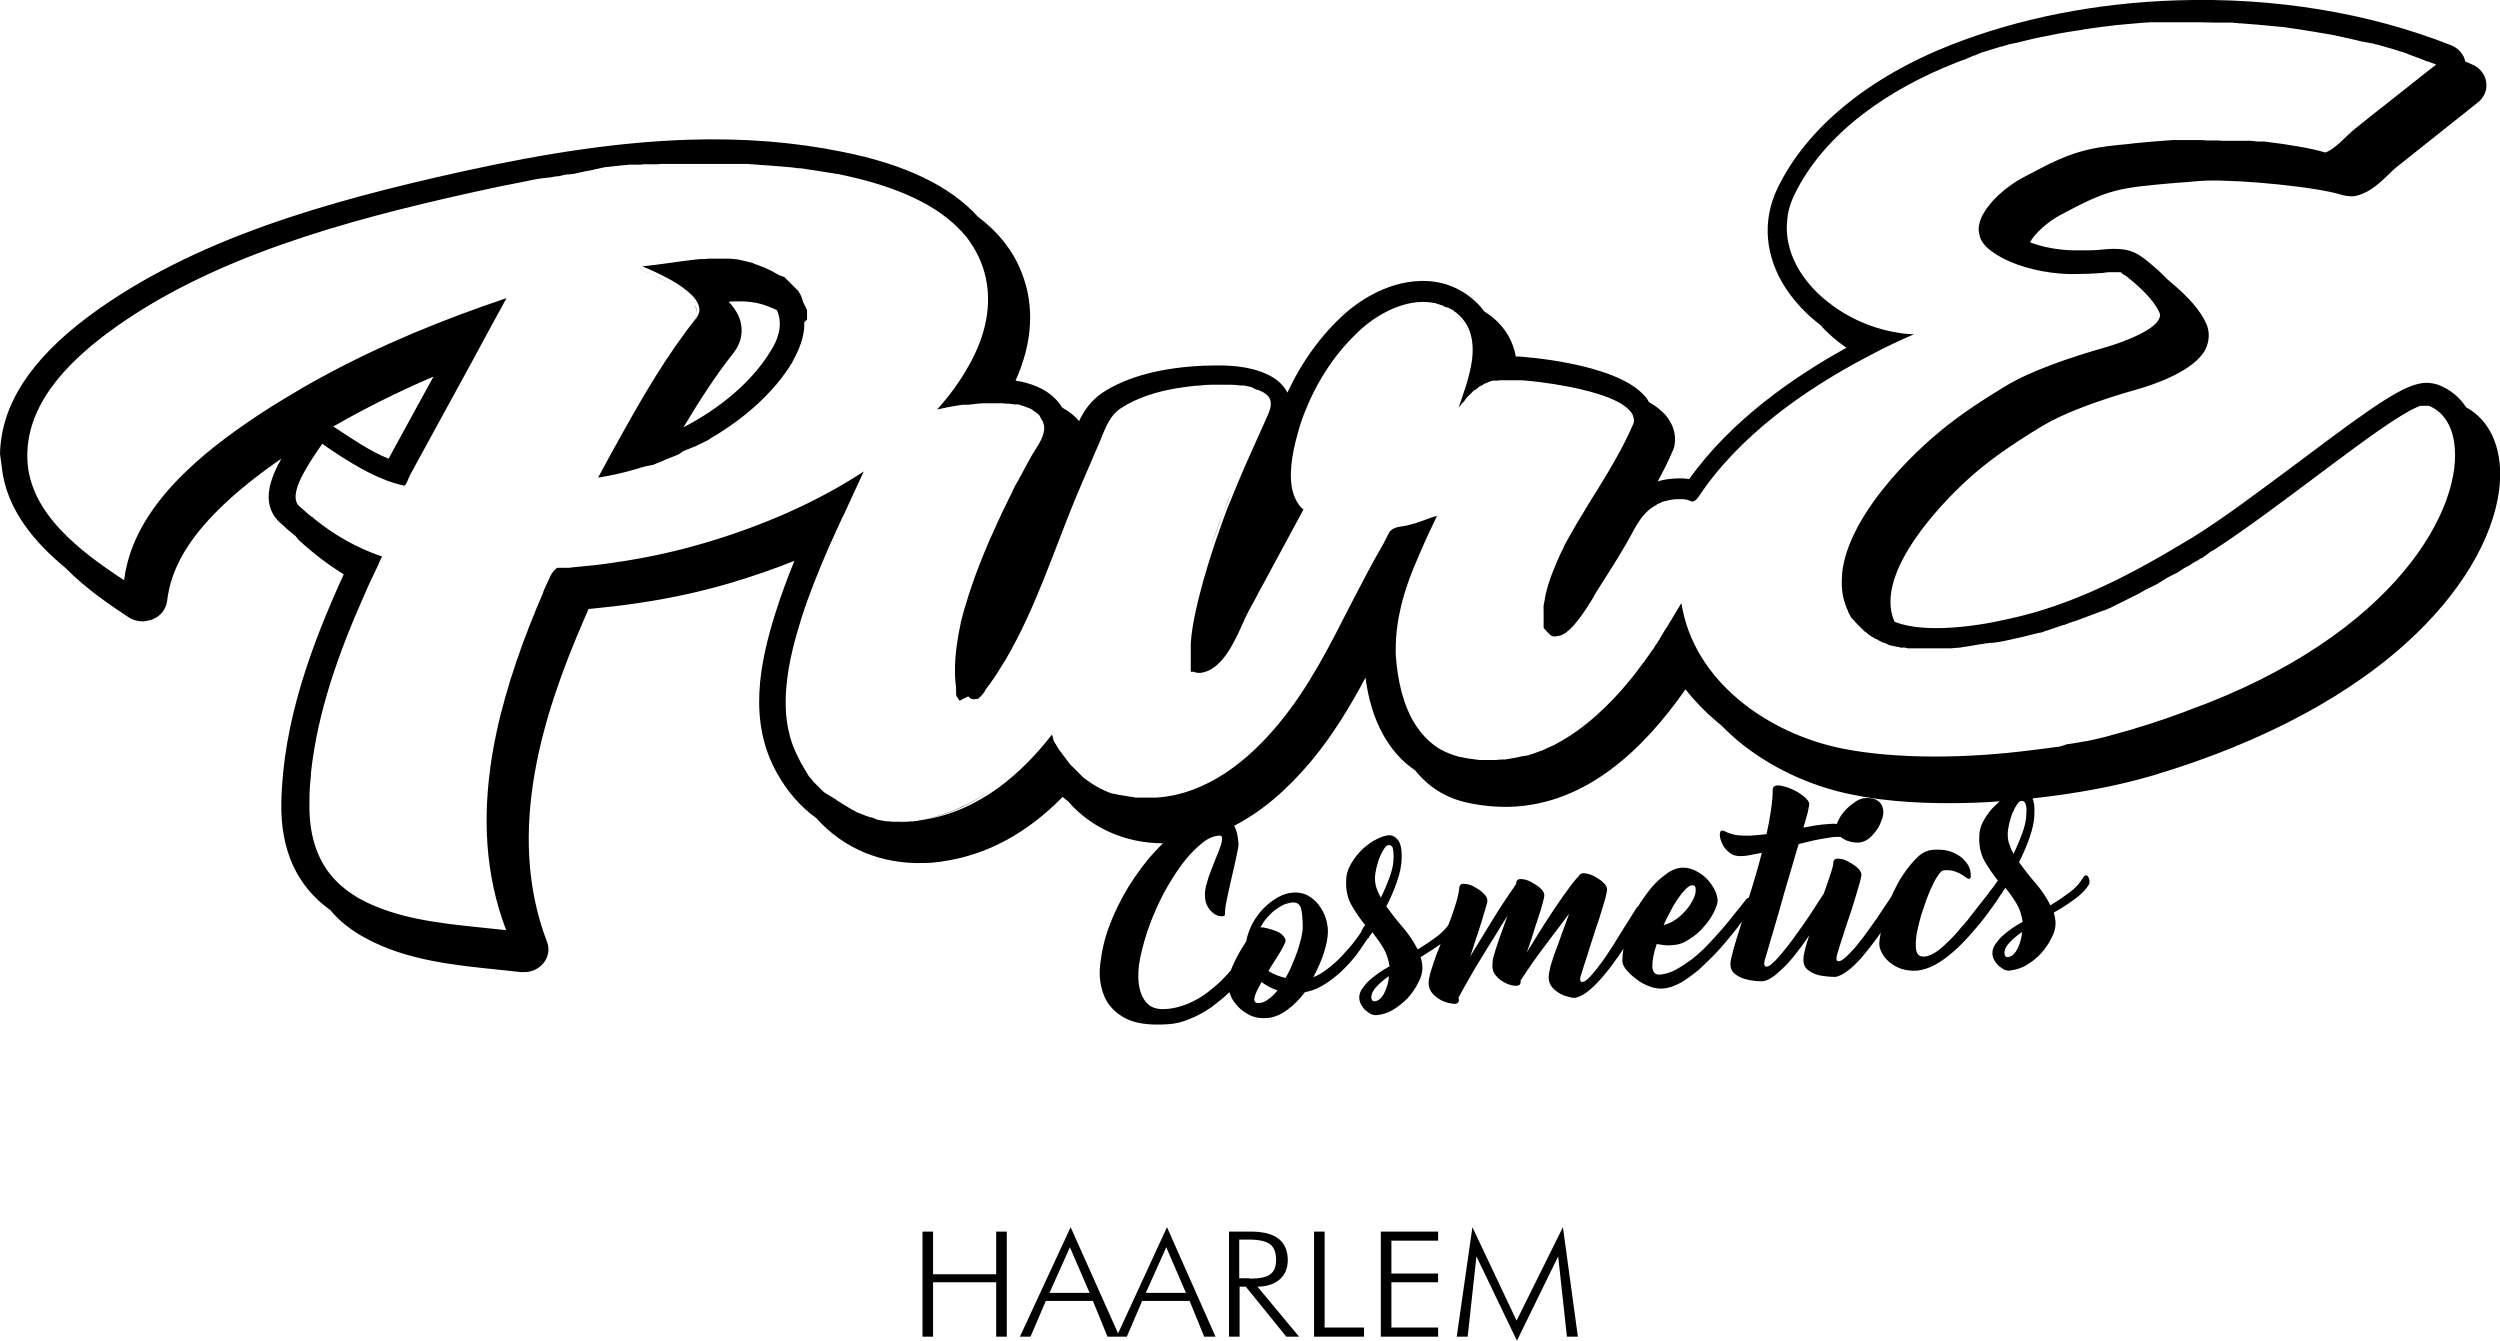 <svg xmlns="http://www.w3.org/2000/svg" xmlns:xlink="http://www.w3.org/1999/xlink" id="Layer_1" x="0px" y="0px" viewBox="0 0 685.1 367.4" style="enable-background:new 0 0 685.1 367.4;" xml:space="preserve">
<g>
	<path d="M378.4,366.3h15.7v-2.5h-12.8v-12.4h12.8V349h-12.8v-9h12.8v-2.5h-15.7V366.3L378.4,366.3z M342.5,350.4   c2.7,0,4.6-0.4,5.6-1.2c1.1-0.8,1.6-2.1,1.6-4c0-2-0.6-3.4-1.6-4.2c-1.1-0.8-3-1.3-5.6-1.3h-2.9v10.6H342.5L342.5,350.4z    M344.6,352.6l11.4,13.7h-3.5l-11.1-13.7h-1.7v13.7h-2.9v-28.8h5.8c3.4,0,6,0.6,7.7,1.9c1.7,1.3,2.6,3.3,2.6,5.9   c0,2.2-0.7,4-2.2,5.3C349.2,351.9,347.1,352.6,344.6,352.6L344.6,352.6z M325,354.3l-5.4-12.5l-5.6,12.5H325L325,354.3z    M298.6,354.3l-5.4-12.5l-5.6,12.5H298.6L298.6,354.3z M319.8,336.3l13.3,30H330l-4-9.8H313l-4.2,9.8h-2.1h-0.8h-2.4l-4-9.8h-12.9   l-4.2,9.8h-2.9l13.9-30l13,29.1L319.8,336.3L319.8,336.3z M363,337.5h-2.9v28.8h13.7v-2.5H363V337.5L363,337.5z M273,349.2h-17.3   v-11.7h-2.9v28.8h2.9v-14.9H273v14.9h2.9v-28.8H273V349.2L273,349.2z M415.6,361.9l-12.1-25.6l-4.3,30h3l2.4-22l11.1,23.1   l11.3-23.1l2.4,22h3l-4.1-30L415.6,361.9L415.6,361.9z M217.8,80.6L217.8,80.6L217.8,80.6L217.8,80.6L217.8,80.6z M213.1,85.5   c-0.1-0.2-0.1-0.3-0.2-0.5c-1.2-0.6-2.3-1-3.4-1.4c-2.4-0.8-4.9-1.1-8.1-1c-0.5,0-1.1,0-1.7,0.1c1.6,1.7,2.7,3.5,3.2,5.3   c0.8,3,0.2,6-1.8,8.6c-5,6.3-9.5,13.3-13.8,20.5c10.2-5.3,18.7-12.5,23.7-20.6l0.3-0.5C213,93.4,214.6,89.3,213.1,85.5L213.1,85.5z    M220.4,88.4c0,0.1,0,0.2,0,0.2l0,0v0c0,0.1,0,0.2,0,0.2v0c0,0.1,0,0.2,0,0.2v0c0,0.1,0,0.2,0,0.2v0c0,0.1,0,0.2,0,0.2v0   c0,0.1,0,0.2,0,0.2v0v0l0,0c-0.2,3-1.3,6.1-3.2,9.4c0,0,0,0,0,0.1l0,0l0,0l0,0l0,0l0,0c0,0,0,0,0,0c0,0,0,0,0,0l0,0.1c0,0,0,0,0,0   c-5.2,8.5-13.3,15.6-22.6,21h0c-0.1,0.1-0.3,0.2-0.4,0.3l0,0c-0.1,0.1-0.3,0.2-0.4,0.2l0,0c-0.1,0.1-0.3,0.2-0.4,0.2l0,0   c-0.1,0.1-0.3,0.2-0.4,0.2l0,0c-0.1,0.1-0.3,0.2-0.4,0.2l0,0c-0.1,0.1-0.3,0.2-0.4,0.2l0,0c-0.1,0.1-0.3,0.1-0.4,0.2l0,0   c-0.1,0.1-0.3,0.1-0.4,0.2l0,0c-0.1,0.1-0.3,0.1-0.4,0.2l0,0c-0.1,0.1-0.3,0.1-0.4,0.2l-0.1,0c-0.1,0.1-0.3,0.1-0.4,0.2l-0.1,0   c-0.1,0.1-0.3,0.1-0.4,0.2l-0.1,0c-0.1,0.1-0.3,0.1-0.4,0.2l-0.1,0c-0.1,0.1-0.3,0.1-0.4,0.2l-0.1,0c-0.1,0.1-0.2,0.1-0.4,0.2   l-0.1,0c-0.1,0.1-0.2,0.1-0.4,0.2l-0.1,0c-0.1,0.1-0.2,0.1-0.4,0.2l-0.1,0.1c-0.1,0.1-0.2,0.1-0.3,0.2l-0.1,0.1   c-0.1,0.1-0.2,0.1-0.3,0.2l-0.1,0.1c-0.1,0-0.2,0.1-0.3,0.1l-0.1,0.1c-0.1,0-0.2,0.1-0.3,0.1l-0.2,0.1c-0.1,0-0.2,0.1-0.3,0.1   l-0.2,0.1c-0.1,0-0.2,0.1-0.3,0.1l-0.2,0.1c-0.1,0-0.2,0.1-0.3,0.1l-0.2,0.1c-0.1,0-0.2,0.1-0.3,0.1l-0.2,0.1   c-0.1,0-0.2,0.1-0.3,0.1l-0.2,0.1c-0.1,0-0.2,0.1-0.3,0.1c-0.1,0-0.2,0.1-0.2,0.1c-0.1,0-0.2,0.1-0.2,0.1c-0.1,0-0.2,0.1-0.2,0.1   l-0.2,0.1c-0.1,0-0.2,0.1-0.3,0.1l-0.2,0.1c-0.1,0-0.2,0.1-0.3,0.1l-0.2,0.1c-0.1,0-0.2,0.1-0.3,0.1l-0.2,0.1   c-0.1,0-0.2,0.1-0.3,0.1l-0.2,0.1c-0.1,0-0.2,0.1-0.3,0.1l-0.1,0.1c-0.1,0-0.2,0.1-0.3,0.1l-0.1,0c-0.1,0-0.2,0.1-0.4,0.1l-0.1,0   c-0.1,0-0.3,0.1-0.4,0.1l-0.1,0c-0.1,0-0.3,0.1-0.4,0.1l-0.1,0c-0.1,0-0.3,0.1-0.4,0.1l0,0c-0.2,0-0.3,0.1-0.5,0.1l0,0   c-1,0.3-2,0.6-3,0.9c1-0.3,2-0.6,3-0.9c-1,0.3-2,0.6-3,0.9c-3.2,0.9-6.4,1.6-9.6,2.1l0,0c1.9-3.5,3.8-7.1,5.8-10.6   c6.3-11.4,13.1-23.1,21.1-33.1c1.1-1.4,1.1-2.9,0.3-4.3c-0.1-0.2-0.3-0.5-0.4-0.7c-1.1-1.6-3.1-3.1-5.2-4.5c-3.6-2.2-7.7-4-9.5-4.7   c5.1-0.5,9.7-1.3,14-1.8l0.1,0c0.6-0.1,1.2-0.1,1.8-0.2l0.1,0c0.1,0,0.3,0,0.4,0l0.1,0c0.1,0,0.3,0,0.4,0l0.1,0   c0.4,0,0.8-0.1,1.3-0.1l0.1,0c0.1,0,0.2,0,0.4,0l0.1,0c0.1,0,0.2,0,0.4,0l0.1,0c0.3,0,0.5,0,0.8,0l0.1,0c1.2,0,2.4,0,3.6,0h0   c0.4,0,0.9,0.1,1.3,0.1l0,0c0.3,0,0.6,0.1,0.9,0.1l0,0c0.1,0,0.3,0,0.4,0.1l0.1,0c0.1,0,0.3,0,0.4,0.1l0,0c0.1,0,0.3,0,0.4,0.1   l0.1,0c0.1,0,0.2,0,0.3,0.1l0.1,0c0.1,0,0.2,0,0.4,0.1l0,0c0.1,0,0.3,0.1,0.4,0.1l0.1,0c0.1,0,0.2,0,0.3,0.1l0.1,0   c0.1,0,0.2,0,0.3,0.1l0.1,0c0.1,0,0.2,0.1,0.3,0.1l0.2,0l0.2,0.1l0.2,0.1l0.2,0.1l0.2,0.1c0.5,0.1,0.9,0.3,1.4,0.5   c1.7,0.6,3.2,1.3,4.6,2.2c-1.1-0.7-2.3-1.3-3.7-1.8c1.3,0.5,2.6,1.1,3.7,1.8l0,0c0.1,0,0.2,0.1,0.2,0.1l0,0l0.2,0.1l0,0l0.2,0.1   l0,0l0.2,0.1l0,0l0.2,0.1l0.1,0l0.2,0.1l0.1,0l0.2,0.1l0.1,0l0.2,0.1l0.1,0l0.1,0.1l0.1,0.1l0.1,0.1l0.1,0.1l0.1,0.1l0.1,0.1   l0.1,0.1l0.1,0.1l0.1,0.1l0.1,0.1l0.1,0.1l0.1,0.1l0.1,0.1l0.1,0.1l0.1,0.1l0.1,0.1l0.1,0.1l0.1,0.1l0.1,0.1l0.1,0.1l0.1,0.1   l0.1,0.1l0.1,0.1l0.1,0.1l0.1,0.1l0.1,0.1l0.1,0.1l0.1,0.1l0.1,0.1l0.1,0.1l0.1,0.1l0.1,0.1l0.1,0.1l0.1,0.1l0.1,0.1l0.1,0.1   l0.1,0.1l0.1,0.1l0.1,0.1l0.1,0.1l0,0.1l0.1,0.1l0,0.1l0.1,0.1l0,0l0,0l0,0l0,0l0.1,0.1l0,0.1l0.1,0.1l0,0.1l0.1,0.1l0,0.1l0.1,0.1   l0,0.1l0.1,0.1l0,0.1l0.1,0.2l0,0.1l0.1,0.2l0,0.1l0.1,0.2l0,0.1l0.1,0.2l0,0.1l0.1,0.2l0,0.1l0.1,0.2l0,0l0.1,0.2l0,0l0.1,0.2l0,0   l0.1,0.2l0,0l0.1,0.2l0,0l0.1,0.2l0,0l0.1,0.2l0,0l0.1,0.2l0,0l0.1,0.2l0,0l0.1,0.2l0,0l0.1,0.2l0,0l0,0.2l0,0l0,0.2l0,0l0,0.2l0,0   l0,0.2l0,0l0,0.2l0,0l0,0.2l0,0l0,0.2l0,0l0,0.2l0,0l0,0.2l0,0l0,0.2l0,0l0,0.2l0,0c0,0.1,0,0.2,0,0.2l0,0c0,0.1,0,0.2,0,0.2v0   C220.4,88.3,220.4,88.3,220.4,88.4L220.4,88.4L220.4,88.4z M555.3,48.4c-0.2,0.1-0.3,0.2-0.5,0.3C555,48.6,555.2,48.5,555.3,48.4   c0.2-0.1,0.3-0.2,0.5-0.3C555.7,48.2,555.5,48.3,555.3,48.4L555.3,48.4z M335.3,140.2c-0.4,1.1-1.8,4.7-3.4,9.5   C333.6,144.9,334.9,141.3,335.3,140.2c0.7-1.8,1.4-3.6,2.2-5.4C336.8,136.6,336.1,138.4,335.3,140.2L335.3,140.2z M92,117.3   c4.7,3.1,9.5,6.4,14.5,8.4l1.4-2.6l7-12.8l3.9-7.1c-9.8,4.2-19,8.8-27.5,13.7L92,117.3L92,117.3z M672.5,121   c-0.8-4.9-3.2-8.3-6.9-9.8l0,0l-0.1,0l0,0l-0.1,0l-0.1,0l-0.1,0l-0.1,0l-0.1,0l-0.1,0l-0.1,0l0,0l-0.1,0l-0.1,0l-0.1,0l-0.1,0   l-0.1,0l-0.1,0l-0.1,0l-0.1,0l-0.1,0l-0.1,0l-0.1,0l-0.1,0l-0.2,0l-0.1,0l-0.2,0.1l-0.1,0l-0.2,0.1l-0.1,0l-0.2,0.1l0,0   c-0.1,0-0.1,0.1-0.2,0.1l0,0c-9.7,4.2-36.9,27-55.6,39.1l0,0c-0.2,0.1-0.3,0.2-0.5,0.3l-0.1,0c-0.2,0.1-0.3,0.2-0.5,0.3l-0.1,0.1   c-0.1,0.1-0.3,0.2-0.4,0.3l-0.1,0.1c-0.1,0.1-0.3,0.2-0.4,0.3l-0.1,0.1c-0.1,0.1-0.3,0.2-0.4,0.2l-0.1,0.1c0,0-0.1,0-0.1,0.1   c0.2-0.1,0.3-0.2,0.5-0.3c-0.2,0.1-0.4,0.2-0.6,0.4l0,0l-0.2,0.1l0,0l0,0l0,0l0,0l-0.1,0.1l0,0l-0.1,0l0,0l0,0l0,0l0,0l0,0l0,0   l-0.1,0l0,0c-0.1,0.1-0.2,0.1-0.2,0.1l-0.1,0.1c-0.6,0.4-1.1,0.7-1.7,1l0,0c-0.2,0.1-0.5,0.3-0.7,0.4l-0.1,0.1   c-0.2,0.1-0.4,0.3-0.6,0.4l-0.2,0.1c-0.2,0.1-0.4,0.2-0.6,0.3l-0.2,0.1c-0.2,0.1-0.3,0.2-0.5,0.3c-0.1,0.1-0.2,0.1-0.3,0.2   c-0.2,0.1-0.3,0.2-0.5,0.3c-0.1,0.1-0.2,0.1-0.3,0.2c-0.1,0.1-0.3,0.2-0.4,0.3c-0.1,0.1-0.2,0.1-0.4,0.2c-0.1,0.1-0.3,0.2-0.4,0.2   c-0.1,0.1-0.3,0.1-0.4,0.2c-0.1,0.1-0.3,0.1-0.4,0.2c-0.1,0.1-0.3,0.2-0.4,0.2c-0.1,0.1-0.2,0.1-0.4,0.2c-0.1,0.1-0.3,0.2-0.4,0.2   c-0.1,0.1-0.2,0.1-0.3,0.2c-0.2,0.1-0.3,0.2-0.5,0.3c-0.1,0.1-0.2,0.1-0.3,0.2c-0.2,0.1-0.3,0.2-0.5,0.3c-0.1,0.1-0.2,0.1-0.3,0.2   c-0.2,0.1-0.3,0.2-0.5,0.3c-0.1,0.1-0.2,0.1-0.3,0.2c-0.2,0.1-0.3,0.2-0.5,0.3c-0.1,0-0.2,0.1-0.3,0.1c-0.2,0.1-0.3,0.2-0.5,0.3   c-0.1,0-0.2,0.1-0.3,0.1c-0.2,0.1-0.4,0.2-0.5,0.3c-0.1,0-0.2,0.1-0.3,0.1c-0.2,0.1-0.4,0.2-0.5,0.3c-0.1,0-0.2,0.1-0.3,0.1   c-0.2,0.1-0.4,0.2-0.5,0.3c-0.1,0-0.2,0.1-0.2,0.1c-0.2,0.1-0.4,0.2-0.5,0.3c-0.1,0-0.2,0.1-0.2,0.1c-0.2,0.1-0.4,0.2-0.5,0.3   c-0.1,0-0.2,0.1-0.2,0.1c-0.2,0.1-0.4,0.2-0.6,0.3c-0.1,0-0.2,0.1-0.2,0.1c-0.2,0.1-0.4,0.2-0.6,0.3c-0.1,0-0.2,0.1-0.2,0.1   c-0.2,0.1-0.4,0.2-0.6,0.3c-0.1,0-0.2,0.1-0.2,0.1c-0.2,0.1-0.4,0.2-0.6,0.3c-0.1,0-0.2,0.1-0.2,0.1c-0.2,0.1-0.4,0.2-0.6,0.3   c-0.1,0-0.2,0.1-0.2,0.1c-0.2,0.1-0.4,0.2-0.6,0.3c-0.1,0-0.2,0.1-0.2,0.1c-0.2,0.1-0.4,0.2-0.6,0.3c-0.1,0-0.2,0.1-0.2,0.1   c-0.2,0.1-0.4,0.2-0.6,0.3c-0.1,0-0.2,0.1-0.2,0.1c-0.2,0.1-0.4,0.2-0.6,0.3c-0.1,0-0.2,0.1-0.2,0.1c-0.2,0.1-0.4,0.2-0.6,0.3   c-0.1,0-0.2,0.1-0.3,0.1c-0.2,0.1-0.4,0.2-0.6,0.3c-0.1,0-0.2,0.1-0.3,0.1c-0.2,0.1-0.4,0.2-0.6,0.2c-0.1,0-0.2,0.1-0.3,0.1   c-0.2,0.1-0.4,0.2-0.5,0.2c-0.1,0-0.2,0.1-0.3,0.1c-0.2,0.1-0.4,0.2-0.5,0.2c-0.1,0-0.2,0.1-0.3,0.1c-0.2,0.1-0.4,0.2-0.5,0.2   c-0.1,0-0.2,0.1-0.3,0.1c-0.2,0.1-0.4,0.1-0.5,0.2c-0.1,0-0.2,0.1-0.3,0.1c-0.2,0.1-0.3,0.1-0.5,0.2c-0.1,0-0.2,0.1-0.3,0.1   c-0.2,0.1-0.3,0.1-0.5,0.2c-0.1,0-0.2,0.1-0.3,0.1c-0.2,0.1-0.3,0.1-0.5,0.2c-0.1,0-0.2,0.1-0.3,0.1c-0.2,0.1-0.3,0.1-0.5,0.2   c-0.1,0-0.2,0.1-0.3,0.1c-0.2,0.1-0.3,0.1-0.5,0.2c-0.1,0-0.2,0.1-0.4,0.1c-0.2,0.1-0.3,0.1-0.5,0.2c-0.1,0-0.2,0.1-0.4,0.1   c-0.2,0.1-0.3,0.1-0.5,0.2c-0.1,0-0.3,0.1-0.4,0.1c-0.1,0.1-0.3,0.1-0.4,0.2c-0.1,0.1-0.3,0.1-0.4,0.1c-0.1,0.1-0.3,0.1-0.4,0.2   c-0.1,0.1-0.3,0.1-0.4,0.1c-0.1,0-0.3,0.1-0.4,0.1c-0.2,0.1-0.3,0.1-0.5,0.2c-0.1,0-0.3,0.1-0.4,0.1c-0.2,0.1-0.3,0.1-0.5,0.2   c-0.1,0-0.2,0.1-0.4,0.1c-0.2,0.1-0.3,0.1-0.5,0.2c-0.1,0-0.2,0.1-0.3,0.1c-0.2,0.1-0.4,0.1-0.6,0.2c-0.1,0-0.2,0.1-0.3,0.1   c-0.2,0.1-0.4,0.1-0.6,0.2c-0.1,0-0.2,0.1-0.3,0.1c-0.2,0.1-0.4,0.1-0.6,0.2l-0.2,0.1c-0.2,0.1-0.5,0.1-0.7,0.2l-0.2,0   c-0.3,0.1-0.5,0.1-0.8,0.2l-0.1,0c-2.3,0.6-4.7,1.2-7.1,1.7c-1.3,0.3-2.7,0.6-4.3,0.8l-0.1,0c-0.2,0-0.4,0.1-0.6,0.1l-0.2,0   c-0.1,0-0.2,0-0.3,0c-0.1,0-0.2,0-0.3,0c-0.1,0-0.2,0-0.3,0.1c-0.1,0-0.2,0-0.3,0l-0.2,0c-0.1,0-0.3,0-0.4,0.1l-0.2,0   c-0.1,0-0.2,0-0.4,0.1l-0.2,0c-0.2,0-0.3,0-0.5,0.1l-0.2,0c-0.1,0-0.3,0-0.4,0.1l-0.1,0c-0.2,0-0.3,0-0.5,0.1l-0.1,0   c-0.2,0-0.4,0-0.5,0.1l0,0c-0.2,0-0.3,0-0.5,0.1l-0.1,0c-0.2,0-0.4,0-0.6,0.1l-0.1,0c-0.2,0-0.3,0-0.5,0.1l-0.1,0   c-0.2,0-0.4,0-0.6,0.1l-0.1,0c-0.2,0-0.4,0-0.5,0.1l0,0c-0.2,0-0.4,0-0.6,0.1l-0.1,0c-0.4,0-0.8,0.1-1.2,0.1l-0.1,0   c-0.4,0-0.8,0.1-1.2,0.1l-0.1,0c-0.2,0-0.4,0-0.6,0l-0.1,0c-0.2,0-0.4,0-0.6,0l-0.1,0c-0.2,0-0.4,0-0.6,0l-0.1,0   c-0.2,0-0.4,0-0.6,0l-0.1,0c-0.2,0-0.3,0-0.5,0l0,0c-0.1,0-0.3,0-0.4,0l-0.1,0c-0.1,0-0.2,0-0.3,0l-0.1,0c-0.1,0-0.2,0-0.4,0   l-0.1,0c-0.3,0-0.6,0-0.9,0l-0.1,0c-0.1,0-0.2,0-0.4,0l-0.1,0c-0.1,0-0.2,0-0.3,0l-0.1,0c-0.1,0-0.2,0-0.4,0l-0.1,0   c-0.2,0-0.3,0-0.5,0l-0.1,0c-0.1,0-0.3,0-0.4,0l-0.1,0c-0.1,0-0.2,0-0.3,0l-0.2,0c-0.1,0-0.2,0-0.3,0l-0.2,0c-0.1,0-0.3,0-0.4,0   l-0.1,0c-0.1,0-0.3,0-0.4,0l-0.1,0c-0.1,0-0.2,0-0.3,0l-0.2,0c-0.1,0-0.2,0-0.3,0l-0.2,0c-0.1,0-0.2,0-0.3,0l-0.1,0   c-0.1,0-0.3,0-0.4-0.1l-0.1,0c-0.1,0-0.2,0-0.3-0.1l-0.2,0c-0.1,0-0.2,0-0.3,0l-0.2,0c-0.1,0-0.2,0-0.3,0l-0.2,0   c-0.1,0-0.2,0-0.3-0.1l-0.1,0c-0.1,0-0.3-0.1-0.4-0.1l-0.2,0c-0.1,0-0.2,0-0.3-0.1l-0.2,0c-0.1,0-0.2,0-0.2-0.1l-0.2,0   c-0.1,0-0.2,0-0.3-0.1l-0.2,0c-0.1,0-0.3-0.1-0.4-0.1l-0.1,0c-0.1,0-0.2-0.1-0.3-0.1l-0.2-0.1c-0.1,0-0.2,0-0.2-0.1l-0.2-0.1   c-0.1,0-0.2-0.1-0.2-0.1l-0.2-0.1c-0.1,0-0.2-0.1-0.3-0.1l-0.1,0c-0.1,0-0.2-0.1-0.4-0.1l-0.1-0.1c-0.1,0-0.2-0.1-0.2-0.1l-0.2-0.1   l-0.2-0.1l-0.2-0.1c-0.1,0-0.2-0.1-0.2-0.1l-0.1-0.1c-0.1-0.1-0.2-0.1-0.4-0.2l-0.1,0c-0.1,0-0.2-0.1-0.3-0.1l-0.1-0.1l-0.2-0.1   l-0.1-0.1l-0.2-0.1l-0.1-0.1c-0.1,0-0.2-0.1-0.3-0.1l-0.1-0.1c-0.1-0.1-0.2-0.1-0.3-0.2l-0.1-0.1c-0.1,0-0.2-0.1-0.2-0.1l-0.1-0.1   l-0.2-0.1l-0.1-0.1l-0.2-0.2l-0.1-0.1c-0.1-0.1-0.2-0.2-0.3-0.2l0,0c-0.1-0.1-0.2-0.1-0.3-0.2l-0.1-0.1l-0.2-0.2l-0.1-0.1l-0.2-0.2   l-0.1-0.1c-0.1-0.1-0.2-0.1-0.2-0.2l-0.1-0.1c-0.1-0.1-0.2-0.2-0.3-0.3l-0.1-0.1l-0.2-0.2l-0.1-0.1l-0.2-0.2l-0.1-0.1   c-0.1-0.1-0.1-0.1-0.2-0.2l-0.1-0.1c-0.2-0.2-0.3-0.4-0.5-0.6l-0.1-0.1c-0.1-0.1-0.1-0.2-0.2-0.2l-0.1-0.1   c-0.1-0.1-0.1-0.2-0.2-0.2l-0.1-0.1c-0.1-0.1-0.1-0.2-0.2-0.3l0,0c-0.1-0.1-0.1-0.2-0.2-0.4l0-0.1c-0.1-0.1-0.1-0.2-0.2-0.3   l-0.1-0.1c0-0.1-0.1-0.2-0.1-0.3l-0.1-0.1c0-0.1-0.1-0.2-0.1-0.3l0-0.1c-0.1-0.1-0.1-0.3-0.2-0.4c-1-2.3-1.5-4.7-1.5-7.1   c0.1,2.4,0.5,4.8,1.5,7.1c-1.3-3.1-1.7-6.3-1.4-9.5l0,0c0-0.1,0-0.2,0-0.4c0.4-3.9,1.8-7.9,3.8-11.8c0.3-0.6,0.6-1.2,0.9-1.7   c4.8-8.6,12.2-16.5,18-21.8c1.5-1.4,3-2.6,4.5-3.9c5.5-4.5,11.5-8.4,17.6-12.1c6.8-4.1,17.4-7.8,27.7-10.7   c1.7-0.5,10.3-3.2,13.4-6.4c0.8-0.8,1.3-1.7,1.2-2.6c0-0.2-0.1-0.3-0.2-0.5c-1.4-3.3-5.4-7-8.3-9.3c-0.4-0.4-0.8-0.7-1.2-0.9l0,0   l-0.2-0.1l0,0l-0.2-0.1l0,0l-0.1-0.1l0,0l-0.1-0.1l0,0l-0.1-0.1l0,0l-0.1-0.1l0,0l-0.1-0.1l0,0l-0.1,0l0,0l-0.1-0.1l0,0l-0.1,0l0,0   l-0.1,0l0,0l-0.1,0l-0.1,0l-0.1,0l-0.1,0l-0.1,0l-0.1,0l-0.1,0l-0.1,0l-0.1,0l-0.1,0l-0.1,0l-0.1,0l-0.1,0l-0.1,0l0,0l-0.2,0l0,0   l-0.1,0l0,0c-0.1,0-0.2,0-0.2,0c-0.1,0-0.1,0-0.2,0c0,0,0.1,0,0.1,0c0,0-0.1,0-0.1,0c0,0,0,0,0,0c-0.1,0-0.1,0-0.2,0c0,0,0,0,0,0   c-0.1,0-0.2,0-0.4,0c0.1,0,0.2,0,0.3,0c-0.1,0-0.2,0-0.3,0c0,0-0.1,0-0.1,0c-0.3,0-0.6,0-1,0.1c-0.3,0-0.5,0-0.8,0.1   c-2.4,0.2-4.9,0.3-7.3,0.3c-0.1,0-0.2,0-0.2,0c-0.1,0-0.2,0-0.4,0c-0.6,0-1.2,0-1.8,0c0.6,0,1.2,0,1.8,0c-0.6,0-1.2,0-1.8,0   c-5.7-0.2-12.7-1.6-18.1-4.5l0,0c5.1,2.8,11.9,4.2,17.4,4.5c-5.5-0.3-12.3-1.7-17.4-4.5c-1.1-0.6-2.1-1.3-3.1-2   c0.6,0.5,1.3,1,2,1.4c-0.9-0.5-1.7-1.1-2.5-1.8c-1.4-1.2-2.2-2.5-2.5-3.8c0.1,0.3,0.2,0.5,0.3,0.8c-0.2-0.5-0.3-0.9-0.4-1.4   c0-0.2,0-0.4-0.1-0.5c0-0.1,0-0.2,0-0.3l0-0.1c0-1.1,0.3-2.2,0.7-3.2c-0.3,0.7-0.5,1.4-0.6,2.2c0.1-0.9,0.4-1.7,0.8-2.6   c1-2,2.6-4,4.5-5.8c2.2-2,4.6-3.7,6.5-4.7c2.8-1.5,5.2-2.7,7.3-3.8c0.9-0.4,1.8-0.8,2.6-1.2c6.4-2.8,10.9-3.6,19-4.3   c0.5-0.1,1.1-0.1,1.6-0.2c3-0.3,6.4-0.6,10.6-0.9c0.2,0,0.3,0,0.5,0c-0.2,0-0.3,0-0.5,0c-3.2,0.3-6,0.5-8.5,0.7   c2.5-0.2,5.3-0.5,8.5-0.7c0.2,0,0.3,0,0.5,0l0,0c0.1,0,0.2,0,0.2,0l0,0c0.1,0,0.2,0,0.3,0c0.2,0,0.4,0,0.6,0h0c0.1,0,0.2,0,0.3,0   l0,0c0,0,0,0,0,0c0,0,0,0,0,0c0.1,0,0.2,0,0.3,0c0.1,0,0.2,0,0.2,0c0.1,0,0.2,0,0.2,0l0,0c0.1,0,0.2,0,0.2,0h0c0.1,0,0.2,0,0.2,0h0   c0.1,0,0.2,0,0.3,0c0.8,0,1.6,0,2.5,0h0c0.1,0,0.2,0,0.3,0h0c0.1,0,0.2,0,0.3,0l0,0c0.1,0,0.2,0,0.3,0l0,0c0.1,0,0.2,0,0.3,0h0   c0.1,0,0.2,0,0.3,0h0c0.7,0,1.4,0,2.2,0.1l0,0c0.1,0,0.2,0,0.3,0l0.1,0c0.1,0,0.2,0,0.3,0l0.1,0c0.1,0,0.2,0,0.3,0l0.1,0   c0.1,0,0.2,0,0.3,0l0.1,0c0.1,0,0.2,0,0.2,0l0.1,0c0.1,0,0.2,0,0.3,0l0.1,0c0.1,0,0.2,0,0.3,0l0.1,0c0.1,0,0.2,0,0.3,0l0,0   c0.4,0,0.8,0.1,1.3,0.1l0.1,0c0.1,0,0.2,0,0.2,0l0.1,0c0.1,0,0.1,0,0.2,0l0.1,0c0.1,0,0.1,0,0.2,0l0.1,0l0.2,0l0.2,0l0.2,0l0.2,0   l0.2,0l0.2,0l0.2,0l0.2,0l0.2,0l0.2,0l0.2,0l0.2,0l0.2,0c0.1,0,0.2,0,0.3,0l0.1,0c0.1,0,0.2,0,0.4,0l0.1,0c0.1,0,0.2,0,0.3,0l0.1,0   c0.1,0,0.2,0,0.2,0l0.1,0c0.1,0,0.2,0,0.2,0l0.1,0c0.1,0,0.2,0,0.2,0l0.1,0c0.1,0,0.2,0,0.3,0l0.1,0c0.1,0,0.2,0,0.3,0l0.1,0   c0.1,0,0.2,0,0.3,0l0.1,0c0.1,0,0.2,0,0.3,0l0.1,0c0.1,0,0.2,0,0.3,0l0.1,0c0.6,0.1,1.3,0.1,1.9,0.2l0,0c0.1,0,0.2,0,0.4,0l0,0   c0.1,0,0.2,0,0.3,0l0,0c0.1,0,0.2,0,0.3,0l0,0c0.1,0,0.2,0,0.4,0l0,0c0.1,0,0.2,0,0.4,0l0,0c6.8,0.8,13.1,1.9,16.7,3   c2.6-0.8,5.8-4.6,7.9-6.3c3.2-2.6,6.5-5.2,9.7-7.7c3.4-2.7,6.7-5.3,10.1-8c0.9-0.7,1.8-1.4,2.7-2.1v0c-0.7-0.3-1.4-0.5-2.1-0.8   l-0.1,0c-0.3-0.1-0.6-0.2-0.9-0.3l-0.2-0.1c-0.3-0.1-0.5-0.2-0.8-0.3c-0.1,0-0.2-0.1-0.2-0.1c-0.3-0.1-0.5-0.2-0.8-0.3   c-0.1,0-0.2-0.1-0.3-0.1c-0.3-0.1-0.5-0.2-0.8-0.3c-0.1,0-0.2-0.1-0.3-0.1c-0.3-0.1-0.5-0.2-0.8-0.3c-0.1,0-0.2-0.1-0.2-0.1   c-0.3-0.1-0.6-0.2-0.8-0.3l-0.2-0.1c-0.3-0.1-0.6-0.2-0.9-0.3l-0.1,0c-1.4-0.5-2.9-0.9-4.3-1.3l0,0c-0.3-0.1-0.7-0.2-1-0.3l-0.1,0   c-0.3-0.1-0.6-0.2-0.9-0.3l-0.2,0c-0.3-0.1-0.6-0.2-0.9-0.2l-0.2-0.1c-0.3-0.1-0.6-0.2-0.9-0.2l-0.2,0c-0.3-0.1-0.6-0.2-0.9-0.2   l-0.2,0c-0.3-0.1-0.6-0.2-1-0.2l-0.1,0c-0.4-0.1-0.7-0.2-1.1-0.3v0c-2.2-0.5-4.5-1-6.7-1.5l0,0c-0.4-0.1-0.7-0.1-1.1-0.2l-0.1,0   c-0.4-0.1-0.7-0.1-1.1-0.2l-0.1,0c-0.4-0.1-0.7-0.1-1.1-0.2l-0.1,0c-0.4-0.1-0.7-0.1-1.1-0.2c-3-0.5-6.1-1-9.2-1.4l0,0   c-0.4,0-0.7-0.1-1.1-0.1l0,0c-0.4,0-0.7-0.1-1.1-0.1l0,0c-3.1-0.3-6.2-0.6-9.3-0.8l0,0c-0.4,0-0.7,0-1.1-0.1l-0.1,0   c-0.3,0-0.7,0-1-0.1l-0.2,0c-0.3,0-0.7,0-1,0l-0.2,0c-0.3,0-0.7,0-1,0l-0.2,0c-0.3,0-0.7,0-1,0l-0.1,0c-0.4,0-0.8,0-1.1,0h0   c-1.5,0-3.1-0.1-4.6-0.1l-0.2,0c-0.3,0-0.6,0-0.9,0c-0.1,0-0.2,0-0.3,0c-0.3,0-0.5,0-0.8,0c-0.1,0-0.3,0-0.4,0c-0.3,0-0.5,0-0.7,0   c-0.1,0-0.3,0-0.4,0c-0.2,0-0.5,0-0.7,0c-0.1,0-0.3,0-0.4,0c-0.2,0-0.5,0-0.7,0c-0.2,0-0.3,0-0.5,0c-0.2,0-0.4,0-0.7,0   c-0.1,0-0.2,0-0.3,0l-0.2,0c-0.1,0-0.3,0-0.4,0c-0.2,0-0.4,0-0.6,0c-0.1,0-0.3,0-0.4,0c-0.2,0-0.4,0-0.7,0c-0.1,0-0.2,0-0.4,0   c-0.2,0-0.5,0-0.7,0c-0.1,0-0.2,0-0.3,0c-0.3,0-0.5,0-0.8,0c-0.1,0-0.2,0-0.3,0c-0.3,0-0.6,0-0.9,0l-0.2,0   c-1.8,0.1-3.5,0.2-5.3,0.4l-0.1,0c-0.3,0-0.7,0.1-1,0.1l-0.1,0c-0.3,0-0.6,0.1-1,0.1l-0.1,0c-0.3,0-0.6,0.1-1,0.1l-0.1,0   c-0.3,0-0.7,0.1-1,0.1l0,0c-2.8,0.3-5.6,0.7-8.4,1.1l0,0c-0.3,0.1-0.7,0.1-1,0.2l0,0c-0.7,0.1-1.3,0.2-2,0.3   c-0.6,0.1-1.3,0.2-1.9,0.3c0.4-0.1,0.9-0.1,1.3-0.2c-0.4,0.1-0.9,0.1-1.3,0.2c0,0,0,0,0,0c-0.3,0.1-0.6,0.1-0.9,0.2   c0.3,0,0.5-0.1,0.8-0.2c-1.3,0.2-2.5,0.5-3.8,0.7c-0.1,0-0.3,0.1-0.4,0.1l0,0c-0.3,0.1-0.7,0.1-1,0.2l-0.1,0   c-0.3,0.1-0.6,0.1-0.9,0.2l-0.1,0c-0.3,0.1-0.6,0.1-0.9,0.2l-0.1,0c-0.3,0.1-0.7,0.2-1,0.2c-1.7,0.4-3.3,0.8-5,1.2l0,0   c-0.3,0.1-0.6,0.2-0.9,0.2l-0.1,0c-0.3,0.1-0.6,0.2-0.8,0.2l-0.2,0c-0.3,0.1-0.5,0.1-0.8,0.2l-0.2,0.1c-0.3,0.1-0.5,0.2-0.8,0.2   l-0.2,0.1c-0.3,0.1-0.5,0.2-0.8,0.2l-0.1,0c-0.3,0.1-0.6,0.2-0.9,0.3l-0.1,0c-1.3,0.4-2.5,0.8-3.8,1.2l-0.1,0   c-0.3,0.1-0.5,0.2-0.8,0.3l-0.2,0.1c-0.2,0.1-0.5,0.2-0.7,0.3l-0.2,0.1c-0.2,0.1-0.5,0.2-0.7,0.2l-0.2,0.1   c-0.2,0.1-0.5,0.2-0.7,0.3l-0.2,0.1c-0.2,0.1-0.5,0.2-0.7,0.3l-0.2,0.1c-0.3,0.1-0.5,0.2-0.8,0.3l-0.1,0c-0.6,0.2-1.2,0.5-1.8,0.7   c-17.9,7-35.9,18.9-44.3,36.2c-1,2.1-1.7,4.3-1.9,6.4c-0.1,1.1-0.2,2.3-0.2,3.4c0-1.1,0-2.3,0.2-3.4l0,0c-1.2,9.1,4,17.8,12.2,23.8   l0,0l0,0c6.3,4.7,14.4,7.7,22.5,8h0c-2-0.1-4.1-0.3-6.1-0.7c2,0.4,4,0.7,6.1,0.7c-3.9,1.7-7.8,3.5-11.7,5.6c-0.6,0.3-1.3,0.7-1.9,1   c-8.5,4.5-16.8,9.7-24.4,15.7c-8.3,6.6-15.6,14-21,22.2c-0.7,1-1.3,1.4-1.9,1.4h0h0H465l0,0l-0.1,0l0,0l-0.1,0l0,0l-0.1,0l0,0l0,0   l-0.1,0l-0.1,0l-0.1,0l0,0l-0.1,0l0,0l-0.1,0l0,0l-0.1,0l0,0l-0.1,0l0,0l-0.1,0l0,0c-0.2-0.1-0.4-0.1-0.5-0.2   c0.2,0.1,0.4,0.1,0.5,0.2c-0.4-0.1-0.9-0.3-1.4-0.5c0.2,0,0.4,0.1,0.5,0.2c-0.2-0.1-0.3-0.1-0.5-0.2h0c-0.2-0.1-0.4-0.1-0.6-0.1   l0,0c-0.2,0-0.3-0.1-0.5-0.1l0,0l-0.1,0l0,0c-0.1,0-0.2,0-0.3,0c-0.3,0-0.6,0-1,0l-0.1,0c-0.3,0-0.5,0-0.8,0v0   c-1.2,0.1-2.4,0.4-3.5,0.7l0,0l-0.2,0.1l0,0l-0.2,0.1l0,0l-0.2,0.1l0,0l-0.2,0.1l0,0l-0.2,0.1l-0.1,0l-0.2,0.1l-0.1,0l-0.1,0.1   l-0.1,0.1l-0.1,0.1l-0.1,0.1l-0.1,0l-0.1,0.1l-0.1,0c-0.1,0.1-0.2,0.1-0.3,0.2c-3.8,2.3-5.4,6.6-7.5,10.1   c-2.2,3.8-4.5,7.5-6.9,11.2c-0.3,0.5-0.7,1.1-1,1.6c-0.3,0.4-0.5,0.8-0.8,1.3l0,0c-0.1,0.2-0.2,0.4-0.3,0.6   c-1.9,3.1-4.7,7.6-7.5,9.7c-0.3,0.2-0.7,0.5-1,0.6v0c-0.1,0-0.1,0.1-0.2,0.1c0.1,0,0.1,0,0.2-0.1c-0.2,0.1-0.4,0.2-0.5,0.2   c-0.2,0.1-0.4,0.1-0.6,0.2c0.1,0,0.1,0,0.2,0c-0.1,0-0.1,0-0.2,0c0,0,0,0,0,0c-0.1,0-0.1,0-0.2,0c0,0,0,0,0,0c-0.1,0-0.3,0-0.4,0.1   c0,0,0,0,0,0c0,0,0,0-0.1,0c0,0-0.1,0-0.1,0c0,0,0,0,0,0c-0.2,0-0.3,0-0.5,0c0,0,0,0,0,0c0,0-0.1,0-0.1,0l0,0   c-0.2,0-0.4-0.1-0.5-0.2l0,0c0,0,0,0-0.1,0c0,0,0,0,0,0c-0.1-0.1-0.3-0.2-0.4-0.3c0,0,0,0,0,0c0,0-0.1-0.1-0.1-0.1c0,0,0,0,0,0   c-0.1-0.1-0.3-0.3-0.4-0.4l0,0l-0.1-0.1l0,0l-0.1-0.1l0,0l-0.1-0.1l0,0c-0.1-0.1-0.1-0.2-0.2-0.3l0,0l-0.1-0.1l0,0l-0.1-0.1l0,0   l-0.1-0.1l0,0l-0.1-0.1l0,0l-0.1-0.1l0,0l-0.1-0.1l0,0l-0.1-0.1l0,0l0-0.1l0-0.1l0-0.1l0-0.1l0-0.1l0-0.1l0-0.1l0-0.1l0-0.1l0-0.1   l0-0.1l0-0.1l0-0.1l0-0.1l0-0.1l0-0.1l0-0.1l0-0.1l0-0.1l0-0.1l0-0.1l0-0.1l0-0.1l0-0.1l0-0.1l0-0.2l0,0l0-0.2l0,0l0-0.2l0,0   c0-0.1,0-0.2,0-0.3l0,0l0-0.2l0,0l0-0.2l0,0l0-0.1l0,0l0-0.1l0,0l0-0.1l0,0l0-0.1l0-0.1l0-0.1l0-0.1l0-0.1l0-0.1v-0.1V167l0,0v-0.1   v-0.1v0l0-0.1l0,0l0-0.1l0,0l0-0.1l0,0l0-0.1v0l0-0.1l0,0l0-0.1l0,0l0-0.2c0.3-1.8,0.7-3.7,1.2-5.5c-0.4,1.2-0.7,2.4-0.9,3.7   c0.5-2.7,1.4-5.5,2.5-8.2c0.6-1.5,1.2-2.9,1.9-4.4c0.4-0.8,0.8-1.5,1.1-2.3c1.1-2,2.2-4,3.4-6c2.6-4.4,5.3-8.7,7.9-13   c-1.3,2.1-2.6,4.2-3.8,6.3c4.1-6.7,8.3-13.4,11.4-20.7c0.1-0.4,0.1-0.9,0-1.3c0.1,0.4,0.1,0.9,0,1.3c0.1-0.4,0.1-0.9,0-1.3   c0-0.2-0.1-0.4-0.2-0.5l0-0.1l0-0.1c-0.2-0.6-0.6-1.1-1.1-1.6l0,0l0,0c-1.6-1.7-4.6-3.1-8-4.2c-6.8-2.2-15.5-3.4-19.8-3.8   c2.6,0.2,6.9,0.8,11.4,1.7c-5.6-1.1-11-1.7-13.1-1.8c-0.1,0-0.3,0-0.4,0h0c-0.1,0-0.2,0-0.4,0l-0.1,0l-0.2,0l-0.2,0l-0.2,0h-0.2   H414c-0.4,0-0.8,0-1.2,0l-0.1,0c-0.1,0-0.2,0-0.2,0l-0.1,0c-0.1,0-0.2,0-0.2,0l-0.1,0l-0.2,0l-0.1,0l-0.2,0l-0.1,0l-0.2,0l-0.1,0   l-0.2,0l0,0c-0.2,0-0.3,0-0.4,0.1l-0.1,0l-0.2,0l-0.1,0l-0.1,0l-0.1,0l-0.1,0l-0.1,0l-0.1,0l-0.1,0l-0.1,0l-0.1,0l-0.1,0l0,0l0,0   l-0.1,0l0,0l0,0l-0.1,0l-0.1,0l-0.2,0.1l-0.1,0c-0.1,0-0.2,0.1-0.2,0.1l-0.1,0l-0.2,0.1l-0.1,0l-0.2,0.1l-0.1,0l-0.1,0.1l-0.1,0   l-0.1,0.1l-0.1,0l-0.1,0.1l-0.1,0l-0.2,0.1l-0.1,0l-0.2,0.1l0,0c-0.1,0.1-0.3,0.2-0.4,0.3l0,0l-0.2,0.1l0,0l-0.2,0.1l-0.1,0   l-0.1,0.1l-0.1,0l-0.1,0.1l0,0l-0.2,0.1l0,0l-0.2,0.2l0,0c-0.2,0.2-0.4,0.3-0.6,0.5l0,0l-0.2,0.1l0,0l-0.2,0.1l0,0l-0.2,0.1l0,0   l-0.2,0.2l0,0c-0.3,0.3-0.6,0.7-1,1l0,0l-0.2,0.2l0,0l-0.2,0.2l0,0c-0.3,0.3-0.6,0.6-0.8,1c-0.2,0.3-0.5,0.6-0.8,0.9   c0.1-0.1,0.1-0.1,0.2-0.2c-0.1,0.1-0.2,0.2-0.3,0.3c0,0,0.1-0.1,0.1-0.1c-0.3,0.4-0.7,0.8-1,1.2v0c0,0,0,0,0,0   c1.3-3.8,3.1-8.5,3.7-13.2c0.4-3.4,0.1-6.6-1.4-9.4c-0.7-1.2-1.6-2.3-2.8-3.3l-0.1-0.1l-0.2-0.1l-0.1-0.1l-0.2-0.1l-0.1-0.1   c-0.1-0.1-0.2-0.1-0.2-0.2l-0.1-0.1l-0.2-0.1l-0.1,0c-0.1-0.1-0.2-0.1-0.2-0.2l-0.1,0l-0.2-0.1l-0.1,0c-0.1-0.1-0.2-0.1-0.3-0.2   l0,0l-0.2-0.1l-0.1,0c-0.1,0-0.2-0.1-0.3-0.1l0,0c-0.1,0-0.2-0.1-0.3-0.1l-0.1,0c-0.2-0.1-0.4-0.2-0.5-0.3l0,0   c-0.2-0.1-0.4-0.2-0.6-0.2l0,0c-0.1,0-0.2-0.1-0.3-0.1l0,0c-0.1,0-0.2-0.1-0.3-0.1l0,0c-0.1,0-0.2-0.1-0.3-0.1l0,0   c-0.2-0.1-0.4-0.1-0.6-0.2l0,0c-0.2,0-0.4-0.1-0.6-0.1l0,0c-0.2,0-0.4-0.1-0.6-0.1l0,0c-6.8-1-14.1,2.8-19,7.1   c-1.8,1.6-3.5,3.4-5.1,5.2c-4.2,4.9-7.6,10.6-10,16.4c-0.5,1.2-1,2.4-1.4,3.6c-0.1,0.3-0.2,0.6-0.3,0.9c-0.3,0.9-0.6,2-0.9,3.1   c-1.4,5-2.6,11.6-1,16.3c0.4,1.1,0.9,2.1,1.6,3c-0.5-0.5-0.9-1.2-1.2-1.8c0.4,0.9,1,1.7,1.7,2.4c0.2,0.2,0.4,0.4,0.6,0.5   c-3.6,6.7-7.3,13.5-10.9,20.2c-0.8,1.4-1.6,2.9-2.3,4.3c-0.6,1-1.1,2.1-1.7,3.1c-0.6,1.1-1.3,2.6-2,4.2c-2.4,5.4-5.8,12.3-11.3,13   l-0.1,0l-0.1,0l-0.1,0l-0.1,0c-0.6,0-1-0.1-1.5-0.3h0l-0.1,0l0,0l-0.1,0l0,0l-0.1,0l0,0l-0.1,0l0,0l-0.1,0l0,0l-0.1,0l0,0l-0.1,0   l0,0l-0.1,0l0,0l0,0l0,0l0,0l0,0l0-0.1l0,0l0-0.1l0,0l0-0.1l0,0l0-0.1l0,0l0-0.1l0,0l0-0.1l0,0l0-0.1l0,0l0-0.1l0,0l0-0.1l0,0   l0-0.1l0-0.1l0-0.1l0-0.1l0-0.1l0-0.1l0-0.1l0-0.1l0-0.1l0-0.1l0-0.1l0-0.1l0-0.1l0-0.1l0-0.1l0-0.1l0-0.1l0-0.1l0-0.1l0-0.1l0-0.1   l0-0.1l0-0.1l0-0.1l0-0.1l0-0.1l0-0.1l0-0.1l0-0.1l0-0.1l0-0.1l0-0.1l0-0.1l0-0.1l0-0.1l0-0.1l0-0.1l0-0.1l0-0.1l0-0.1l0-0.1l0-0.1   l0-0.1l0-0.1l0-0.1l0-0.1l0-0.1l0-0.1l0-0.1l0-0.1l0-0.1l0-0.1l0,0l0-0.1l0,0l0-0.1l0,0l0-0.1l0,0l0-0.1v0v-0.1v0l0-0.1l0,0l0-0.1   l0,0l0-0.2l0,0l0-0.2l0,0l0-0.2l0,0l0-0.2v0l0-0.2l0,0c0.3-5.2,2-12.3,4-19c-0.5,1.9-1.1,3.8-1.6,5.7c2.7-10.7,6.9-21.8,7.7-23.9   c0.8-2,1.6-3.9,2.4-5.8c0.1-0.3,0.3-0.6,0.4-1c2.4-5.8,5.1-11.5,7.6-17.2c0.5-1.1,1-2.2,1.3-3.3c0-0.2,0.1-0.4,0.1-0.6   c0.1-0.9,0-1.8-0.6-2.5c-0.4-0.6-1.1-1.1-2.2-1.6c-0.1,0-0.2-0.1-0.3-0.1c0,0-0.1,0-0.1-0.1l0,0c-0.1-0.1-0.2-0.1-0.4-0.1l-0.1,0   c-0.1,0-0.2-0.1-0.3-0.1l-0.2-0.1c-0.1,0-0.2-0.1-0.2-0.1l-0.2-0.1l-0.2-0.1l-0.2-0.1l-0.2-0.1l-0.2-0.1l-0.2,0l-0.2-0.1l-0.2,0   c-0.1,0-0.2,0-0.2-0.1l-0.2,0c-0.1,0-0.2,0-0.3-0.1l-0.2,0c-0.1,0-0.2,0-0.3-0.1l-0.1,0c-0.1,0-0.2,0-0.3,0l-0.1,0   c-0.1,0-0.2,0-0.3,0l-0.1,0c-0.1,0-0.2,0-0.3,0l0,0c-0.8-0.1-1.6-0.2-2.4-0.2l0,0c-0.1,0-0.2,0-0.3,0l-0.1,0c-0.1,0-0.2,0-0.3,0   l-0.1,0c-0.1,0-0.2,0-0.3,0l-0.1,0c-0.1,0-0.2,0-0.3,0l-0.1,0c-0.1,0-0.2,0-0.3,0h-0.1c-0.1,0-0.2,0-0.3,0h-0.1c-0.1,0-0.2,0-0.3,0   l-0.2,0c-0.1,0-0.2,0-0.3,0l-0.2,0c-0.1,0-0.2,0-0.2,0l-0.2,0c-0.1,0-0.2,0-0.2,0l-0.2,0l-0.2,0c-0.1,0-0.2,0-0.3,0l-0.1,0h0l0,0   c0,0,0,0,0,0c0,0,0,0,0.1,0h0c-0.3,0-0.5,0-0.8,0c0.2,0,0.5,0,0.7,0c-0.3,0-0.5,0-0.8,0c-1,0-2,0.1-3,0.2c-2,0.1-4,0.4-6,0.7   c-5.6,0.9-11.2,2.6-15.6,5.5c-3.6,2.3-4.7,6.7-6.3,10.3c-0.6,1.2-1.1,2.5-1.6,3.7c-1.7,3.9-3.4,7.8-5,11.7   c-5.7,14-10.7,29.4-18.5,42.8c-0.3,0.6-0.6,1.1-1,1.6c0.1-0.1,0.1-0.2,0.2-0.3c-1.5,2.5-3.1,5-4.9,7.3l-0.1,0.2l0,0l-0.1,0.1l0,0.1   l-0.1,0.1l0,0.1l-0.1,0.1l0,0.1l-0.1,0.1l0,0l-0.1,0.1l0,0c-0.1,0.1-0.2,0.2-0.2,0.3l0,0l-0.1,0.1l0,0l-0.1,0.1l0,0l-0.1,0.1l0,0   l-0.1,0.1l0,0l0,0l-0.1,0.1l0,0l-0.2,0.2l0,0l-0.1,0.1l0,0l-0.1,0.1l0,0l-0.1,0.1l0,0l-0.1,0.1l0,0l-0.1,0.1l0,0l-0.2,0.1l0,0   l-0.1,0l0,0l-0.1,0l0,0l-0.1,0l0,0l-0.1,0l0,0c-0.1,0-0.3,0.1-0.4,0.1l0,0l-0.1,0l0,0l-0.1,0l0,0h-0.1l0,0l-0.1,0l0,0   c-0.2,0-0.4-0.1-0.5-0.1l0,0l-0.1,0l0,0l-0.1-0.1l0,0l-0.1-0.1l0,0c-0.2-0.1-0.3-0.2-0.5-0.4l0,0l-0.1-0.1l0,0L263,192l0,0   l-0.1-0.1l0,0l-0.1-0.1l0,0c-0.1-0.1-0.1-0.2-0.2-0.3l0,0l-0.1-0.2l0,0l-0.1-0.1l0,0l-0.1-0.1l0,0l-0.1-0.2l0,0l-0.1-0.2l0,0   c0-0.1-0.1-0.3-0.1-0.4l0,0l0-0.2l0-0.1l0-0.2l0-0.1l0-0.2l0-0.1l0-0.2l0-0.1l0-0.2l0-0.1c0-0.1,0-0.2,0-0.3   c-0.1-0.6-0.1-1.3-0.2-1.9c-0.1-1-0.1-2-0.1-3.1c0,1,0,2,0.1,3c-0.1-1-0.1-2-0.1-3c0-4.3,0.7-8.7,1.6-12.9c0.6-2.6,1.4-5.2,2.2-7.7   c-0.8,2.5-1.6,5.1-2.2,7.7c0.6-2.6,1.4-5.2,2.2-7.7c0.3-0.8,0.5-1.6,0.8-2.4c1.4-4.1,3-8.1,4.7-12.1c1.7-3.8,3.4-7.6,5.3-11.4   c0.3-0.7,0.7-1.3,1-2c0.6-1.1,1.2-2.3,1.7-3.4c-0.6,1.1-1.2,2.2-1.7,3.4c1.3-2.5,2.6-5.1,4-7.6c-0.6,1.1-1.2,2.2-1.8,3.4   c0.6-1.1,1.2-2.2,1.8-3.4c0.3-0.6,0.7-1.2,1-1.8c0.7-1.4,2-3.1,2.9-4.9c0.7-1.4,1.1-2.8,0.9-4.1c-0.1-0.3-0.2-0.7-0.3-1   c0.1,0.3,0.3,0.7,0.3,1c-0.1-0.5-0.2-0.9-0.5-1.4c-0.1-0.1-0.1-0.2-0.2-0.3c0,0,0,0.1,0.1,0.1c0,0,0-0.1-0.1-0.1l0,0l-0.1-0.1   l0-0.1l-0.1-0.1l0-0.1l-0.1-0.1l0-0.1l-0.1-0.1l0-0.1l-0.1-0.1l0-0.1l-0.1-0.1l-0.1-0.1l-0.1-0.1l-0.1-0.1l-0.1-0.1l-0.1,0   l-0.1-0.1l0,0l-0.1-0.1l0,0l-0.1-0.1l0,0l-0.1-0.1l0,0c-0.3-0.2-0.6-0.4-0.9-0.6l0,0l-0.1-0.1l0,0l-0.1-0.1l-0.1,0l-0.1-0.1l-0.1,0   l-0.1-0.1l-0.1,0l-0.1-0.1l-0.1,0l-0.1-0.1l-0.1,0l-0.2-0.1l-0.1,0l-0.2-0.1l-0.1,0l-0.2-0.1l0,0l-0.2-0.1l0,0   c-0.5-0.2-1-0.3-1.6-0.5l0,0l-0.2-0.1l0,0l-0.2,0l0,0l-0.2,0l0,0l-0.2,0l0,0l-0.2,0l0,0l-0.2,0l0,0c-0.1,0-0.2,0-0.2,0l0,0   c0,0,0,0-0.1,0c0,0,0,0,0.1,0c-0.5-0.1-1-0.1-1.5-0.2c0,0,0,0,0,0c-0.2,0-0.3,0-0.5,0c0,0,0,0,0,0c-0.4,0-0.7-0.1-1.1-0.1l0,0   c0,0,0,0,0,0s0,0,0,0c-0.1,0-0.3,0-0.4,0c-0.5,0-1,0-1.5,0c-0.1,0-0.2,0-0.3,0c-0.4,0-0.8,0-1.3,0c-0.2,0-0.3,0-0.5,0   c-0.4,0-0.7,0-1,0c-0.1,0-0.3,0-0.4,0c-0.5,0-1,0.1-1.5,0.1c-0.8,0.1-1.7,0.2-2.5,0.3l0,0c-0.1,0-0.2,0-0.2,0l-0.1,0l-0.2,0l-0.1,0   l-0.2,0l-0.1,0l-0.1,0l-0.1,0l-0.1,0l-0.1,0l-0.1,0l-0.2,0l0,0c-2.8,0.4-5.3,0.9-7,1.3c2.4-2.7,4.7-5.6,6.7-8.7   c-2,3.1-4.3,6-6.7,8.7h0c4.7-5.2,8.9-11.4,11.5-17.9c2.8-7.2,3.5-15,0.5-22.5c-0.8-2-1.8-3.8-3-5.5c-0.5-0.8-1.1-1.5-1.7-2.2v0   c0.4,0.5,0.8,1,1.2,1.4c-0.4-0.5-0.8-1-1.2-1.4v0v0c-0.3-0.4-0.6-0.7-0.9-1c0.2,0.2,0.3,0.4,0.5,0.5c-0.2-0.2-0.3-0.4-0.5-0.5   c-8.1-8.6-21.4-12.9-33-15.3c-0.4-0.1-0.8-0.2-1.2-0.2l-0.1,0c-0.4-0.1-0.8-0.2-1.2-0.2l0,0c-0.4-0.1-0.8-0.1-1.2-0.2l0,0   c-0.4-0.1-0.8-0.1-1.2-0.2l-0.1,0c-0.8-0.1-1.6-0.3-2.4-0.4l-0.2,0c-0.4-0.1-0.8-0.1-1.2-0.2l-0.1,0c-0.4-0.1-0.7-0.1-1.1-0.2   l-0.1,0c-0.4-0.1-0.8-0.1-1.1-0.1l-0.2,0c-0.8-0.1-1.5-0.2-2.3-0.3l-0.2,0c-0.4,0-0.8-0.1-1.1-0.1l-0.1,0c-0.3,0-0.7-0.1-1-0.1   l-0.2,0c-0.4,0-0.7-0.1-1.1-0.1c-0.1,0-0.2,0-0.2,0c-0.4,0-0.7-0.1-1.1-0.1l-0.1,0c-0.4,0-0.8-0.1-1.1-0.1c-0.1,0-0.2,0-0.3,0   c-0.4,0-0.7-0.1-1.1-0.1l-0.2,0c-0.3,0-0.7,0-1-0.1c-0.1,0-0.2,0-0.2,0c-0.4,0-0.7,0-1.1-0.1c-0.1,0-0.2,0-0.3,0   c-0.3,0-0.7,0-1-0.1l-0.1,0c-0.4,0-0.7,0-1.1,0c-0.1,0-0.2,0-0.3,0c-0.4,0-0.7,0-1.1,0l-0.2,0c-0.3,0-0.6,0-0.9,0   c-0.1,0-0.2,0-0.3,0c-0.4,0-0.7,0-1.1,0c-0.1,0-0.2,0-0.3,0c-0.3,0-0.6,0-1,0l-0.2,0c-0.4,0-0.7,0-1.1,0c-0.1,0-0.2,0-0.3,0   c-0.4,0-0.7,0-1.1,0c-0.1,0-0.2,0-0.2,0c-0.3,0-0.6,0-0.9,0c-0.1,0-0.2,0-0.3,0c-0.3,0-0.7,0-1,0c-0.1,0-0.2,0-0.3,0   c-0.3,0-0.6,0-0.9,0c-0.1,0-0.2,0-0.2,0c-0.3,0-0.7,0-1,0c-0.1,0-0.2,0-0.4,0c-0.3,0-0.7,0-1,0l-0.1,0c-0.1,0-0.3,0-0.4,0   c-0.1,0-0.3,0-0.4,0c-0.2,0-0.3,0-0.5,0c-0.1,0-0.3,0-0.4,0c-0.2,0-0.3,0-0.5,0c-0.1,0-0.3,0-0.4,0c-0.2,0-0.3,0-0.5,0   c-0.1,0-0.3,0-0.4,0c-0.3,0-0.6,0-0.9,0c-0.1,0-0.3,0-0.4,0c-0.2,0-0.3,0-0.5,0c-0.1,0-0.3,0-0.4,0c-0.2,0-0.3,0-0.5,0   c-0.1,0-0.3,0-0.4,0c-0.2,0-0.3,0-0.5,0c-0.1,0-0.3,0-0.4,0c-0.2,0-0.3,0-0.5,0c-0.1,0-0.3,0-0.4,0c-0.3,0-0.6,0-0.9,0.1   c-0.1,0-0.2,0-0.4,0c-0.2,0-0.3,0-0.5,0c-0.1,0-0.3,0-0.4,0c-0.2,0-0.3,0-0.5,0c-0.1,0-0.3,0-0.4,0c-0.2,0-0.3,0-0.5,0   c-0.1,0-0.3,0-0.4,0c-0.2,0-0.3,0-0.5,0c-0.1,0-0.2,0-0.4,0c-0.3,0-0.7,0.1-1,0.1c-0.1,0-0.2,0-0.3,0c-0.2,0-0.3,0-0.5,0   c-0.1,0-0.3,0-0.4,0c-0.2,0-0.3,0-0.5,0c-0.1,0-0.3,0-0.4,0c-0.2,0-0.3,0-0.5,0c-0.1,0-0.3,0-0.4,0c-0.2,0-0.3,0-0.5,0.1   c-0.1,0-0.3,0-0.4,0c-0.3,0-0.6,0.1-0.9,0.1c-0.1,0-0.2,0-0.3,0c-0.2,0-0.3,0-0.5,0.1c-0.1,0-0.3,0-0.4,0c-0.2,0-0.3,0-0.5,0.1   c-0.1,0-0.3,0-0.4,0c-0.2,0-0.3,0-0.5,0.1c-0.1,0-0.3,0-0.4,0c-0.2,0-0.3,0-0.5,0.1c-0.1,0-0.3,0-0.4,0c-0.3,0-0.5,0.1-0.8,0.1   c-0.2,0-0.3,0-0.5,0.1c-0.2,0-0.3,0-0.5,0.1c-0.1,0-0.3,0-0.4,0.1c-0.2,0-0.3,0-0.5,0.1c-0.1,0-0.3,0-0.4,0.1c-0.2,0-0.3,0-0.5,0.1   c-0.1,0-0.3,0-0.4,0.1c-0.1,0-0.3,0-0.4,0.1c-0.2,0-0.3,0-0.5,0.1c-0.2,0-0.4,0.1-0.6,0.1c-0.2,0-0.4,0.1-0.6,0.1   c-0.1,0-0.3,0-0.4,0.1c-0.2,0-0.3,0-0.5,0.1c-0.1,0-0.3,0-0.4,0.1c-0.2,0-0.3,0-0.5,0.1c-0.1,0-0.3,0-0.4,0.1c-0.2,0-0.3,0-0.5,0.1   c-0.1,0-0.3,0-0.4,0.1c-0.2,0-0.4,0.1-0.6,0.1c-0.1,0-0.2,0-0.3,0c-0.3,0-0.6,0.1-0.9,0.1c-0.1,0-0.2,0-0.3,0   c-0.2,0-0.4,0.1-0.6,0.1c-0.1,0-0.2,0-0.4,0.1c-0.2,0-0.4,0.1-0.5,0.1c-0.1,0-0.2,0-0.3,0.1c-0.2,0-0.4,0.1-0.6,0.1   c-0.1,0-0.2,0-0.3,0c-0.3,0-0.6,0.1-0.8,0.1l0,0c-0.3,0.1-0.6,0.1-0.9,0.2l-0.2,0c-0.2,0-0.5,0.1-0.7,0.1c-0.1,0-0.2,0-0.2,0   c-0.2,0-0.4,0.1-0.7,0.1c-0.1,0-0.2,0-0.2,0c-0.2,0-0.5,0.1-0.7,0.1l-0.1,0c-0.6,0.1-1.2,0.2-1.8,0.3l0,0c-0.3,0.1-0.6,0.1-0.9,0.2   l-0.1,0c-0.3,0.1-0.6,0.1-0.8,0.2l-0.1,0c-5.3,1-10.6,2.1-15.9,3.3c-34,7.6-71.4,17.7-99.2,38.4c-11.5,8.6-22.5,20.1-21.9,34.7   c0.6,14.7,14.6,25.2,26.5,33c0.2-1.4,0.4-2.8,0.8-4.2l0-0.1l0,0c0.8-3.5,2.2-6.8,3.9-10c-1.7,3.2-3.1,6.5-3.9,10   c4.5-18.6,23.3-32.9,39.3-43.1c1.1-0.7,2.3-1.4,3.4-2.1c3.6-2.2,7.2-4.3,10.9-6.3c16-8.7,33.1-15.7,50.4-21.5   c-1.6,2.9-3.2,5.9-4.8,8.8c-1.5,2.8-3.1,5.7-4.6,8.5c-2.5,4.6-5.1,9.3-7.6,13.9c-3.2,5.8-6.3,11.6-9.5,17.4l0,0.1   c-0.1,0.1-0.2,0.4-0.3,0.6c-0.3,0.8-0.8,1.9-1.2,2.1c-6.5-1.4-12.5-4.9-18.1-8.5c-1.2-0.8-2.3-1.5-3.4-2.3c-0.3-0.2-0.7-0.5-1-0.7   c-0.9,1.4-3.1,4.4-4.8,7.5c-1.5,2.6-2.6,5.3-2.5,7.4c0.1,0.8,0.3,1.5,0.8,2c0.3,0.3,0.6,0.6,1,0.9c1,0.9,2,1.8,3.1,2.6   c-0.2-0.1-0.4-0.3-0.5-0.5c0.2,0.2,0.4,0.3,0.5,0.5c5.5,4.5,11.9,8.2,18.8,10.5c0,0,0,0,0,0h0c-0.4,0.8-0.8,1.6-1.1,2.4   c0.1-0.2,0.2-0.4,0.3-0.6c-0.1,0.2-0.2,0.4-0.3,0.6c-0.9,1.9-1.8,3.8-2.7,5.7c-0.3,0.8-0.7,1.5-1,2.3c-7,15.7-12.9,32.1-14.7,49   c0,0.1,0,0.2,0,0.3c0,0.1,0,0.2,0,0.2c-0.2,2.1-0.4,4.2-0.4,6.3c0,0.4,0,0.7,0,1.1c-0.2,8.2,1.7,15.6,6.9,21.2c0.3,0.3,0.7,0.7,1,1   c0.1,0.1,0.1,0.1,0.2,0.2c1,0.9,2.1,1.8,3.3,2.6l0,0c0.2,0.2,0.5,0.3,0.8,0.5c0,0,0.1,0.1,0.1,0.1c0.6,0.4,1.2,0.8,1.9,1.1   c1.9,1,3.8,1.9,5.8,2.6c-1.7-0.6-3.4-1.4-5.1-2.2c2.3,1.2,4.7,2.1,7.1,2.9c10.1,3.3,21.5,3.9,31.9,5.1h0l0,0   c-11.7-30.7-2.4-63.4,10.1-92.4c0.2-0.4,0.4-0.8,0.5-1.3c-0.2,0.4-0.4,0.8-0.5,1.3c-10.6,24.5-18.8,51.6-14.1,77.9   c-4.7-26.3,3.6-53.4,14.1-77.9c0.2-0.4,0.4-0.8,0.5-1.3c0.3-0.7,0.6-1.4,1-2.2c0.2-0.4,0.3-0.7,0.5-1.1l0.1-0.2l0,0   c0.1-0.2,0.2-0.4,0.3-0.5c0.1-0.1,0.1-0.2,0.2-0.3l0,0c0.1-0.1,0.1-0.2,0.2-0.3l0,0c0.1-0.1,0.2-0.2,0.3-0.3l0,0l0.2-0.2l0,0   l0.2-0.2l0,0l0.1-0.1l0,0l0.1-0.1l0,0l0.1,0l0,0l0.2-0.1l0,0l0.1,0l0,0l0.1,0l0,0l0.1,0l0,0l0.1,0l0.1,0l0,0c0.1,0,0.2,0,0.2,0l0,0   l0.1,0h0c0.2,0,0.4,0,0.6,0c0.1,0,0.1,0,0.2,0c0,0,0,0,0,0c0.1,0,0.1,0,0.2,0c-0.1,0-0.1,0-0.2,0c0.3,0,0.6,0,1,0   c-0.1,0-0.3,0-0.4,0c0.1,0,0.3,0,0.4,0l0,0l0,0l0.1,0l0,0l0.1,0h0l0.1,0h0c0.3,0,0.6,0,0.9-0.1c2-0.2,4.1-0.4,6.1-0.6   c2-0.2,4-0.5,6-0.8c8.4-1.2,16.6-3,24.7-5.4c15.2-4.5,30.2-10.9,43.3-19.5c-1.8,3.9-3.6,7.8-5.4,11.7c-0.2,0.4-0.4,0.8-0.6,1.2   c-1.2,2.6-2.4,5.3-3.6,7.9c-2.8,6.5-5.5,13.1-7.6,19.8c-0.5,1.7-1,3.4-1.5,5.1c-2,7.4-3.3,15.1-2.4,22.5c0.4,2.9,1.1,5.7,2.3,8.4   c0.5,1.1,1,2.2,1.6,3.3c0.1,0.2,0.2,0.4,0.3,0.5c-0.1-0.2-0.2-0.4-0.3-0.5c-0.4-0.7-0.8-1.5-1.1-2.3c0.4,0.8,0.7,1.5,1.1,2.3   c0.1,0.2,0.2,0.4,0.3,0.5l0.1,0.1c0.1,0.1,0.2,0.3,0.2,0.4l0.1,0.2c0.1,0.1,0.1,0.2,0.2,0.3l0.1,0.2c0.1,0.1,0.1,0.2,0.2,0.3   l0.1,0.2c0.1,0.1,0.1,0.2,0.2,0.3l0.1,0.2c0.1,0.1,0.1,0.2,0.2,0.3l0.1,0.2c0.1,0.1,0.1,0.2,0.2,0.3l0.1,0.2   c0.1,0.1,0.2,0.2,0.3,0.3l0.1,0.1c0.1,0.1,0.2,0.3,0.4,0.4l0.1,0.2c0.1,0.1,0.1,0.2,0.2,0.3l0.2,0.2c0.1,0.1,0.1,0.2,0.2,0.2   l0.2,0.2l0.2,0.2l0.2,0.2l0.2,0.2l0.2,0.2l0.2,0.2l0.2,0.2l0.2,0.2l0.2,0.2l0.2,0.2c0.3,0.3,0.6,0.6,0.9,0.8l0.2,0.1   c0.1,0.1,0.2,0.1,0.3,0.2l0.2,0.1c0.1,0.1,0.2,0.1,0.3,0.2l0.2,0.1c0.1,0.1,0.2,0.1,0.3,0.2l0.2,0.1c0.1,0.1,0.2,0.1,0.3,0.2   l0.2,0.1c0.1,0.1,0.2,0.1,0.3,0.2l0.2,0.1c0.1,0.1,0.2,0.1,0.3,0.2l0.1,0.1c0.4,0.3,0.7,0.5,1.1,0.7l0.1,0.1   c0.1,0.1,0.2,0.1,0.3,0.2l0.2,0.1c0.1,0.1,0.2,0.1,0.3,0.2l0.2,0.1c0.1,0.1,0.2,0.1,0.3,0.2l0.2,0.1c0.1,0.1,0.2,0.1,0.3,0.2   l0.2,0.1c0.1,0.1,0.2,0.1,0.3,0.2l0.2,0.1c0.1,0.1,0.2,0.1,0.3,0.2l0.2,0.1c0.1,0.1,0.2,0.1,0.3,0.2l0,0c0.3,0.1,0.5,0.2,0.8,0.4   l0.1,0.1c0.1,0,0.2,0.1,0.3,0.1l0.2,0.1c0.1,0,0.2,0.1,0.3,0.1l0.2,0.1c0.1,0,0.2,0.1,0.3,0.1c0.1,0,0.2,0.1,0.2,0.1   c0.1,0,0.2,0.1,0.3,0.1c0.1,0,0.2,0.1,0.2,0.1c0.1,0,0.2,0.1,0.3,0.1c0.1,0,0.2,0.1,0.2,0.1c0.1,0,0.2,0.1,0.3,0.1   c0.1,0,0.2,0.1,0.3,0.1c0.1,0,0.2,0.1,0.3,0.1c0.1,0,0.2,0.1,0.3,0.1c0.1,0,0.2,0.1,0.4,0.1c0.1,0,0.3,0.1,0.4,0.1   c0.1,0,0.2,0,0.2,0.1c0.1,0,0.2,0.1,0.3,0.1c0.1,0,0.2,0,0.2,0.1c0.1,0,0.2,0,0.3,0.1c0.1,0,0.2,0,0.2,0.1c0.1,0,0.2,0,0.3,0.1   c0.1,0,0.2,0,0.2,0c0.1,0,0.2,0,0.3,0.1c0.1,0,0.2,0,0.2,0c0.1,0,0.2,0,0.4,0.1l0.2,0c0.1,0,0.3,0,0.4,0.1l0.2,0   c0.4,0.1,0.8,0.1,1.2,0.1l0,0c0.2,0,0.4,0,0.6,0.1l0.1,0c0.2,0,0.3,0,0.5,0l0.2,0c0.2,0,0.3,0,0.5,0l0.2,0c0.2,0,0.3,0,0.5,0l0.1,0   c0.2,0,0.3,0,0.5,0l0.1,0c0.2,0,0.4,0,0.6,0l0,0c0.2,0,0.4,0,0.7,0c0.4,0,0.8,0,1.2-0.1l0,0c0.2,0,0.4,0,0.6,0l0.1,0   c0.2,0,0.4,0,0.6-0.1l0.1,0c0.2,0,0.4,0,0.6-0.1l0.1,0c0.4-0.1,0.9-0.1,1.3-0.2c7.8-1.2,14.6-4.4,20.7-8.8   c5.6-4.1,10.5-9.2,14.7-14.6c0.1,0.3,0.2,0.7,0.3,1l0,0.1c0,0.1,0.1,0.3,0.1,0.4l0,0.1c0.1,0.1,0.1,0.3,0.2,0.4l0.1,0.1   c0.1,0.1,0.1,0.2,0.2,0.4l0.1,0.1c0.1,0.1,0.1,0.2,0.2,0.4l0.1,0.1c0.1,0.1,0.1,0.2,0.2,0.4l0.1,0.1c0.1,0.1,0.1,0.2,0.2,0.4   l0.1,0.1c0.1,0.1,0.1,0.2,0.2,0.3l0.1,0.1c0.1,0.1,0.1,0.2,0.2,0.3l0.1,0.1c0.1,0.1,0.1,0.2,0.2,0.3l0.1,0.1   c0.1,0.1,0.1,0.2,0.2,0.3l0.1,0.1c0.1,0.1,0.1,0.2,0.2,0.3l0.1,0.1c0.1,0.1,0.1,0.2,0.2,0.3l0.1,0.1c0.1,0.1,0.1,0.2,0.2,0.3   l0.1,0.1c0.1,0.1,0.2,0.2,0.2,0.3l0.1,0.1c0.1,0.1,0.2,0.2,0.2,0.3l0.1,0.1c0.1,0.1,0.2,0.2,0.2,0.3l0.1,0.1   c0.1,0.1,0.2,0.2,0.3,0.3l0.1,0.1c0.1,0.1,0.2,0.2,0.3,0.3l0.1,0.1c0.1,0.1,0.2,0.2,0.3,0.3l0.1,0.1c0.1,0.1,0.2,0.2,0.3,0.3   l0.1,0.1c0.1,0.1,0.2,0.2,0.3,0.3l0.1,0.1c0.1,0.1,0.2,0.2,0.3,0.3l0.1,0.1c0.1,0.1,0.2,0.2,0.3,0.3l0.1,0.1   c0.1,0.1,0.2,0.2,0.3,0.3l0.1,0.1c0.1,0.1,0.2,0.2,0.3,0.3l0.1,0.1c0.1,0.1,0.2,0.2,0.3,0.3l0.1,0c0.1,0.1,0.2,0.2,0.4,0.3l0,0   c0.1,0.1,0.3,0.2,0.4,0.3l0,0c1.6,1.2,3.2,2.1,5,2.9l0,0c0.2,0.1,0.3,0.1,0.5,0.2l0,0c0.1,0.1,0.3,0.1,0.4,0.2l0.1,0   c0.1,0.1,0.3,0.1,0.4,0.2l0.1,0c0.1,0,0.3,0.1,0.4,0.1l0.1,0c0.1,0,0.3,0.1,0.4,0.1l0.1,0c0.1,0,0.3,0.1,0.4,0.1l0.1,0   c0.1,0,0.3,0.1,0.4,0.1l0.1,0c0.1,0,0.3,0.1,0.4,0.1l0.2,0c0.1,0,0.3,0.1,0.4,0.1l0.2,0c0.1,0,0.3,0.1,0.4,0.1l0.2,0   c0.1,0,0.3,0.1,0.4,0.1l0.2,0c0.1,0,0.3,0.1,0.4,0.1l0.2,0c0.1,0,0.3,0,0.4,0.1l0.2,0c0.1,0,0.3,0,0.4,0.1l0.2,0   c0.1,0,0.3,0,0.4,0.1l0.2,0c0.1,0,0.3,0,0.4,0l0.2,0c0.1,0,0.3,0,0.4,0l0.2,0c0.1,0,0.3,0,0.4,0l0.1,0c0.1,0,0.3,0,0.4,0l0.1,0   c0.2,0,0.3,0,0.5,0l0.1,0c0.2,0,0.3,0,0.5,0h0.1c0.2,0,0.3,0,0.5,0l0.1,0c0.2,0,0.3,0,0.5,0l0.1,0l-0.1,0l0,0l0.1,0   c0.2,0,0.3,0,0.5,0h0l0,0c0.2,0,0.4,0,0.5,0c14-0.9,25.4-10.4,33.5-20.2c8.3-10,14-21.4,19.8-32.8c2.9-5.6,5.8-11.2,9-16.7   c0.7-1.3,1.1-2.3,1.6-3.1c0.1-0.2,0.2-0.3,0.4-0.4c0.6-0.6,1.4-0.9,2.8-1.1c2.6-0.3,5.1-1.3,7.6-2.2c0.7-0.3,1.5-0.5,2.2-0.7   c0,0,0,0,0,0c0,0,0,0,0,0l0,0c0,0,0,0,0,0c-1.5,3.2-3.1,6.5-4.5,9.8c-2.2,5-4.2,10-5.4,15.2c-0.9,3.8-1.4,7.6-1.4,11.6   c0,0.4,0,0.9,0,1.3c0.2,3.3,0.7,6.9,1.6,10.4c0,0.1,0.1,0.2,0.1,0.3c1.7,6.2,4.9,12,10.4,15.3l0,0c-5.1-3.1-8.3-8.4-10.1-14.1   c1.8,5.7,4.9,11,10.1,14.1l0,0c1.6,0.9,3.3,1.6,5.2,2.1c1.1,0.2,2.1,0.4,3.2,0.6c0.1,0,0.2,0,0.3,0l0,0c0.2,0,0.4,0.1,0.6,0.1   l0.1,0c0.2,0,0.4,0.1,0.6,0.1l0.1,0c0.2,0,0.4,0,0.6,0.1l0.1,0c0.2,0,0.4,0,0.5,0l0.1,0c0.2,0,0.4,0,0.5,0l0.1,0c0.2,0,0.4,0,0.5,0   l0.1,0c0.2,0,0.4,0,0.5,0l0.1,0c0.2,0,0.4,0,0.5,0l0.1,0c0.2,0,0.4,0,0.5,0l0.1,0c0.2,0,0.4,0,0.5,0l0.1,0l0.2,0l-0.2,0   c0.4,0,0.9,0,1.3-0.1c0.1,0,0.2,0,0.3,0c0.5,0,1-0.1,1.5-0.1c-0.2,0-0.4,0-0.6,0.1c0.2,0,0.4,0,0.6-0.1l0,0c0.2,0,0.4,0,0.6-0.1   l0.1,0c0.2,0,0.4,0,0.5-0.1l0.1,0c0.2,0,0.4-0.1,0.6-0.1l0,0c0.8-0.1,1.6-0.3,2.4-0.5l0,0c0.2,0,0.4-0.1,0.6-0.1l0.1,0   c0.2,0,0.3-0.1,0.5-0.1l0.1,0c0.2,0,0.4-0.1,0.5-0.1l0,0c1-0.3,1.9-0.6,2.9-1l0,0c0.2-0.1,0.3-0.1,0.5-0.2l0.1,0   c0.2-0.1,0.3-0.1,0.5-0.2l0,0c1.1-0.5,2.2-1,3.3-1.5l0,0c0.2-0.1,0.3-0.2,0.5-0.3l0,0c6.4-3.4,12-8.2,17-13.8   c-5,5.5-10.7,10.4-17,13.8c7.7-4,14.3-10.3,20-17.3c1.2-1.4,2.3-2.9,3.4-4.4l0,0c0.1-0.2,0.2-0.3,0.4-0.5l0,0   c0.6-0.8,1.2-1.7,1.8-2.5l0,0c0.1-0.2,0.2-0.3,0.3-0.5l0.1-0.1c0.1-0.1,0.2-0.3,0.3-0.4l0.1-0.1c0.1-0.1,0.2-0.3,0.3-0.4l0-0.1   c0.1-0.2,0.2-0.3,0.3-0.5l0,0c0.2-0.3,0.5-0.7,0.7-1l0-0.1c0.1-0.1,0.2-0.3,0.3-0.4l0.1-0.1c0.1-0.1,0.2-0.2,0.2-0.4l0.1-0.2   c0.1-0.1,0.1-0.2,0.2-0.3l0.1-0.2c0.1-0.1,0.1-0.2,0.2-0.3l0.1-0.2c0.1-0.1,0.1-0.2,0.2-0.3l0.1-0.2c0.1-0.1,0.1-0.2,0.2-0.3   l0.1-0.2c0.1-0.2,0.2-0.3,0.3-0.5c0.1-0.1,0.1-0.2,0.2-0.2c0-0.1,0.1-0.2,0.1-0.2c0.1-0.1,0.1-0.2,0.2-0.3l0.1-0.2   c0.1-0.1,0.1-0.2,0.2-0.3l0.1-0.2c0.1-0.1,0.1-0.2,0.2-0.3l0.1-0.2c0.1-0.1,0.1-0.2,0.2-0.3l0.1-0.1c0.1-0.1,0.1-0.2,0.2-0.4l0,0   c0.9-1.5,1.7-2.9,2.6-4.3c3.3,21.3,23.6,35.8,44.3,39.9c14.7,2.9,33.9,2.7,51.7,0.4l0.1,0c0.2,0,0.5-0.1,0.7-0.1l0.1,0   c0.2,0,0.5-0.1,0.7-0.1l0.1,0c0.5-0.1,1-0.1,1.5-0.2l0.1,0c0.2,0,0.4-0.1,0.6-0.1l0.2,0c0.2,0,0.3-0.1,0.5-0.1l0.2,0   c0.2,0,0.3-0.1,0.5-0.1l0.2,0c0.2,0,0.4-0.1,0.7-0.1l0,0c0.2,0,0.5-0.1,0.7-0.1c0.1,0,0.2,0,0.3,0c0.1,0,0.3,0,0.4-0.1   c0.1,0,0.2,0,0.3-0.1c0.1,0,0.2,0,0.4-0.1c0.1,0,0.2,0,0.3-0.1c0.1,0,0.2,0,0.3-0.1c0.1,0,0.2,0,0.3-0.1c0.1,0,0.2,0,0.3-0.1   c0.2,0,0.5-0.1,0.7-0.1c0.1,0,0.2,0,0.2,0c0.1,0,0.3-0.1,0.4-0.1c0.1,0,0.2,0,0.2,0c0.1,0,0.3-0.1,0.4-0.1c0.1,0,0.2,0,0.2,0   c0.1,0,0.3-0.1,0.4-0.1l0.2,0c0.7-0.1,1.5-0.3,2.2-0.4l0.1,0c0.2,0,0.3-0.1,0.5-0.1l0.1,0c0.2,0,0.4-0.1,0.5-0.1l0,0   c1.2-0.3,2.4-0.5,3.6-0.8c-1.2,0.3-2.4,0.6-3.6,0.8c1.9-0.4,3.7-0.8,5.5-1.3c0.1,0,0.2,0,0.3-0.1c1.9-0.5,3.6-1,5.4-1.5   c7.1-2.1,13.8-4.4,19.9-6.9c-1.3,0.5-2.7,1.1-4.1,1.6C657,174,675.4,138.6,672.5,121L672.5,121z M397.6,208.5   c-1.2-0.3-2.3-0.7-3.3-1.1C395.3,207.8,396.4,208.2,397.6,208.5L397.6,208.5z M379.7,146c-0.2,0.1-0.3,0.2-0.5,0.3   C379.4,146.2,379.5,146,379.7,146L379.7,146z M460.6,250.9c1.3-1.2,2.3-2.4,3-3.7c0.7-1.2,1.1-2.3,1.1-3.3c0-0.9-0.3-1.4-1-1.3   c-0.5,0-1.1,0.4-1.7,1c-0.6,0.6-1.3,1.4-2,2.4c-0.7,1-1.4,2.1-2.1,3.5c-0.7,1.3-1.4,2.6-2,4C457.8,253,459.3,252.1,460.6,250.9   L460.6,250.9z M542.4,229.3c0-1.7,0.5-3.3,1.4-4.8c0.9-1.5,1.9-2.8,3.1-3.9c0.4-0.4,0.8-0.7,1.1-1c-2.5,0.2-4.9,0.3-7.4,0.4   c-12.3,0.4-23.7-0.3-32.8-2.2c-11.8-2.3-23.1-7.7-31.8-15c-1.6-1.4-3.1-2.8-4.5-4.2c-0.4-0.3-0.8-0.6-1.1-0.9   c-3.2-2.7-6.1-5.7-8.5-8.8c-11.2,16-26.9,31.5-48,32.2c-4,0.1-8.1-0.3-12.1-1.2c-5.7-1.3-10.4-4.3-14-8.8   c-7.3-4.9-12.1-13.7-13.6-25.4c-4.2,7.9-8.9,15.7-14.9,22.9c-6.7,8-13.7,13.9-21.1,17.7c0.7,1.2,1.1,2.9,1.2,5.1   c0,0.4-0.1,1.1-0.3,2c-0.2,0.9-0.4,2-0.7,3.3c-0.3,1.2-0.6,2.5-0.9,3.9c-0.3,1.4-0.6,2.7-0.9,4c-0.3,1.3-0.5,2.5-0.7,3.5   c-0.2,1.1-0.2,1.9-0.2,2.4c0,0.4-0.2,0.6-0.8,0.6c-0.6,0-1.2-0.1-1.9-0.5c-0.7-0.4-1.3-1-1.9-1.9c-0.6-0.9-0.9-2-0.9-3.4   c0-0.9,0.1-2,0.5-3.2c0.3-1.2,0.7-2.4,1.2-3.6c0.5-1.2,0.9-2.4,1.4-3.6c0.5-1.2,0.9-2.2,1.2-3.1c0.3-0.9,0.4-1.6,0.4-2.1   c0-0.5-0.3-0.8-0.9-0.7c-1.6,0.1-3.3,0.9-5,2.4c-1.8,1.5-3.5,3.3-5.2,5.6c-1.7,2.3-3.3,4.9-4.9,7.8c-1.5,2.9-2.8,5.8-3.9,8.8   c-1.1,3-1.9,5.9-2.5,8.7c-0.6,2.8-0.7,5.3-0.4,7.5c0.3,2.1,1,3.8,2.2,5.1c1.2,1.3,3,1.8,5.3,1.6c2.1-0.1,4.1-0.7,6.1-1.5   c2-0.9,3.8-1.9,5.4-3.2c1.7-1.3,3.2-2.6,4.6-4.1c0.6-0.6,1.1-1.2,1.6-1.8c0.2-0.6,0.5-1.2,0.8-1.9c0.5-1,1-2.1,1.6-3.1   c0.6-1,1.2-2,1.8-2.9c0.3-1.7,0.9-3.3,1.7-4.9c0.9-1.6,1.9-3,3.1-4.2c1.2-1.2,2.5-2.2,3.9-3c1.4-0.8,2.8-1.2,4.2-1.3   c1.5-0.1,2.9,0.2,4,0.8c1.2,0.7,2.2,1.5,3,2.6c0.8,1.1,1.5,2.3,1.9,3.6c0.4,1.3,0.6,2.5,0.6,3.7c0,1.6-0.4,3.6-1.1,5.8   c-0.7,2.2-1.7,4.4-2.9,6.7c1.3-0.5,2.6-1.3,3.9-2.3c1.3-1,2.6-2.1,3.8-3.4c1.2-1.3,2.4-2.6,3.4-3.9c0.8-1,1.5-2,2.1-2.9   c0-0.1,0-0.3,0.1-0.4c0.1-0.2,0.3-0.5,0.4-0.7c0.2-0.2,0.3-0.5,0.5-0.7c-1.4-1.7-2.6-3.5-3.7-5.4c-1.1-1.9-1.6-4.1-1.5-6.7   c0-1.7,0.5-3.3,1.4-4.8c0.9-1.5,1.9-2.8,3.1-3.9c1.2-1.1,2.5-2.1,3.8-2.7c1.3-0.7,2.4-1,3.3-1.1c1-0.1,1.9,0.4,2.6,1.3   c0.7,0.9,1.1,2.6,1,4.9c0,2.1-0.5,4.3-1.3,6.6c-0.8,2.3-1.8,4.6-2.9,6.7c1.4,1.9,2.9,3.9,4.6,5.8c1.7,2,3,4,4,6   c1.8-1.1,3.6-2.3,5.2-3.5c1.3-1,2.4-2.1,3.2-3.2c0.3-0.7,0.5-1.4,0.8-2.1c0.6-1.7,1.1-3.2,1.5-4.6c0.4-1.4,0.6-2.5,0.7-3.4   c0-0.8,0.4-1.2,1.2-1.2c0.8,0,1.7,0.2,2.7,0.7c0.9,0.5,1.8,1,2.6,1.8c0.8,0.7,1.2,1.4,1.2,2.1c0,0.4-0.2,1.1-0.5,2.1   c-0.3,1-0.7,2.3-1.1,3.7c-0.5,1.4-0.9,3-1.5,4.6c-0.5,1.7-1.1,3.3-1.6,4.9c0.5-0.8,1-1.7,1.7-2.8c0.7-1.1,1.4-2.3,2.2-3.6   c0.8-1.3,1.6-2.6,2.4-3.9c0.8-1.3,1.6-2.6,2.4-3.8c0.8-1.2,1.5-2.3,2.2-3.3c0.7-1,1.3-1.8,1.7-2.5l0-0.1c0-0.8,0.4-1.2,1.2-1.2   c0.8,0,1.7,0.2,2.7,0.7c0.9,0.5,1.8,1,2.6,1.7c0.8,0.7,1.2,1.4,1.2,2c0,0.5-0.2,1.3-0.5,2.4c-0.3,1.1-0.7,2.5-1.2,3.9   c-0.5,1.5-1,3-1.5,4.7c-0.5,1.7-1.1,3.2-1.6,4.7c0.5-0.8,1.1-1.8,1.9-3.1c0.8-1.2,1.6-2.6,2.5-4c0.9-1.4,1.8-2.8,2.8-4.3   c1-1.5,1.9-2.8,2.8-4.1c0.9-1.3,1.8-2.4,2.5-3.4c0.8-1,1.4-1.7,1.9-2.2c0.1-0.3,0.3-0.4,0.7-0.5c0,0,0.1-0.1,0.3-0.1l0.1,0   c0.5,0,1.2,0.1,2,0.4c0.8,0.3,1.5,0.7,2.1,1.1c0.7,0.4,1.2,0.9,1.7,1.4c0.5,0.5,0.7,1.1,0.7,1.6c0,0.4-0.2,1.1-0.4,2.1   c-0.3,1-0.6,2.2-1.1,3.7c-0.4,1.4-0.9,3-1.5,4.6c-0.5,1.7-1.1,3.3-1.6,5c-0.5,1.7-1,3.2-1.5,4.7c-0.5,1.5-0.9,2.8-1.2,3.8   c-0.2,1,0,1.4,0.5,1.4c0.5,0,1.1-0.4,1.8-1.1c0.7-0.7,1.5-1.6,2.4-2.8c0.9-1.1,1.8-2.4,2.8-3.9c1-1.5,1.9-2.9,2.8-4.4   c0.9-1.5,1.8-2.9,2.7-4.3c0.9-1.4,1.6-2.6,2.3-3.7c0.2-0.3,0.4-0.5,0.6-0.6c0.4-0.8,0.9-1.5,1.4-2.2c1.1-1.6,2.2-3,3.4-4.2   c1.2-1.2,2.4-2.1,3.5-2.9c1.2-0.7,2.3-1.1,3.3-1.2c1.3-0.1,2.5,0.1,3.8,0.7c1.2,0.6,2.3,1.3,3.2,2.2c0.9,0.9,1.6,1.9,2.2,3   c0.6,1.1,0.8,2.1,0.9,3c0,0.9-0.4,2-1.1,3.4c-0.7,1.4-1.6,2.7-2.8,4c-1.1,1.3-2.4,2.4-3.9,3.3c-1.4,1-2.9,1.5-4.5,1.6   c-0.9,0.1-1.7,0.1-2.4,0c-0.7-0.1-1.4-0.2-2-0.3c-0.4,1.2-0.7,2.3-0.9,3.3c-0.2,1-0.3,1.9-0.3,2.7c0,0.8,0.2,1.3,0.5,1.8   c0.3,0.4,0.8,0.6,1.4,0.6c1.4-0.1,2.9-0.5,4.4-1.3c1.5-0.8,3-1.8,4.5-2.9c1.5-1.2,3-2.5,4.4-4c1.4-1.5,2.8-3,4.1-4.5   c1.3-1.5,2.4-2.9,3.5-4.3c1.1-1.3,2-2.5,2.8-3.5c0.3-0.4,0.6-0.6,0.8-0.5l0,0c0.3-0.8,0.5-1.7,0.8-2.5c1-3.3,2-6.6,2.8-9.9   c-1.1,0.2-2.2,0.4-3.1,0.6c-1,0.2-1.7,0.3-2.4,0.3c-1.3,0.1-2.4-0.2-3.3-0.9c-0.9-0.7-1.6-1.5-2-2.4c-0.4-0.9-0.7-1.7-0.7-2.5   c0-0.8,0.2-1.2,0.6-1.2c0.2,0,0.4,0.1,0.8,0.2c0.3,0.2,0.8,0.4,1.4,0.6c0.6,0.2,1.3,0.4,2.2,0.5c0.9,0.1,2,0.1,3.3,0.1   c0.9-0.1,1.7-0.1,2.4-0.2c0.7-0.1,1.4-0.1,2.1-0.2c0.5-2.3,0.9-4.4,1.2-6.5c0.3-2.1,0.5-4,0.5-5.8c0-0.5,0.3-0.8,0.8-1   c0.5-0.1,1.1-0.1,1.9,0.1c0.7,0.2,1.5,0.4,2.4,0.8c0.9,0.4,1.7,0.8,2.4,1.3c0.7,0.5,1.4,1,1.8,1.5c0.5,0.5,0.7,1,0.7,1.4   c0,0.3-0.2,1-0.4,2.2c-0.3,1.1-0.7,2.6-1.2,4.2c1.1-0.2,2.2-0.4,3.3-0.6c1.1-0.2,2.4-0.3,3.8-0.4c0.8-0.1,1.5-0.1,2.1,0   c0.1-0.5,0.3-0.9,0.6-1.4c0.5-1,1.2-1.9,2-2.7c0.8-0.8,1.7-1.5,2.6-2.1c0.9-0.6,1.9-0.9,2.8-0.9c1.4-0.1,2.5,0.2,3.4,0.9   c0.9,0.7,1.3,1.7,1.3,3.1c0,0.7-0.2,1.5-0.6,2.4c-0.3,0.9-0.8,1.8-1.4,2.6c-0.6,0.8-1.3,1.6-2.1,2.2c-0.8,0.6-1.7,0.9-2.6,1   c-0.7,0-1.5,0-2.2-0.2c-0.7-0.2-1.4-0.4-2-0.8c-0.3-0.2-0.5-0.3-0.7-0.5c-0.6-0.1-1.3-0.1-2.2,0c-0.8,0.1-2,0.3-3.7,0.6   c-1.7,0.3-3.6,0.8-5.7,1.3c-0.8,2.6-1.6,5.4-2.5,8.5c-0.9,3-1.8,6-2.6,9c-0.9,2.9-1.6,5.7-2.4,8.2c-0.7,2.5-1.3,4.5-1.8,6.1   c-0.3,1.2-0.1,1.8,0.5,1.8c0.5,0,1.1-0.4,1.8-1.1c0.8-0.7,1.6-1.6,2.5-2.7c0.9-1.1,1.9-2.3,2.9-3.7c1-1.4,2-2.8,3-4.2   c1-1.4,1.9-2.8,2.8-4.2c0.9-1.4,1.7-2.6,2.4-3.7c0.1-0.1,0.1-0.2,0.2-0.2c0.2-0.6,0.4-1.1,0.6-1.7c0.6-1.7,1.1-3.1,1.5-4.4   c0.4-1.2,0.6-2.1,0.6-2.5c0-0.8,0.4-1.2,1.2-1.2c0.8,0,1.7,0.2,2.7,0.7c0.9,0.5,1.8,1,2.6,1.7c0.8,0.7,1.2,1.4,1.2,2   c0,0.4-0.2,1.1-0.4,2c-0.3,0.9-0.6,2.1-1,3.4c-0.4,1.3-0.8,2.7-1.3,4.2c-0.5,1.5-1,3-1.5,4.5c-0.5,1.5-1,3-1.4,4.3   c-0.4,1.4-0.8,2.6-1.1,3.6c-0.3,1.2-0.1,1.8,0.5,1.7c0.5,0,1.1-0.4,1.9-1.1c0.8-0.7,1.6-1.6,2.6-2.7c0.9-1.1,1.9-2.3,2.9-3.7   c1-1.4,2-2.8,3-4.2c1-1.5,1.9-2.9,2.8-4.2c0.4-0.6,0.8-1.2,1.2-1.8c0.3-0.8,0.7-1.5,1.1-2.3c0.9-1.9,2-3.6,3.1-5.1   c1.1-1.5,2.3-2.8,3.4-3.8c1.2-1,2.4-1.5,3.6-1.6c2.5-0.2,4.4,0.1,5.9,0.8c1.5,0.7,2.6,1.5,3.3,2.5c0.8,0.9,1.2,1.9,1.3,2.8   c0.1,0.9,0.1,1.5-0.1,1.7c-0.2,0.2-0.5,0.2-0.8,0c-0.3-0.2-0.8-0.5-1.3-0.9c-0.6-0.4-1.2-0.7-2.1-1c-0.8-0.3-1.8-0.4-3-0.3   c-0.4,0-0.9,0.4-1.4,1.1c-0.5,0.7-1.1,1.6-1.6,2.8c-0.6,1.1-1.1,2.4-1.7,3.9c-0.5,1.4-1,2.9-1.5,4.4c-0.4,1.5-0.8,2.9-1.1,4.4   c-0.3,1.4-0.4,2.7-0.4,3.8c0,0.7,0,1.3,0.2,1.8c0.1,0.4,0.3,0.8,0.6,1c0.2,0.2,0.5,0.4,0.9,0.4c0.3,0,0.6,0.1,1,0   c0.8-0.1,1.7-0.5,2.8-1.2c1.1-0.7,2.2-1.7,3.3-2.8c1.2-1.1,2.4-2.4,3.6-3.9c1.3-1.4,2.5-2.9,3.6-4.4c1.2-1.5,2.3-2.9,3.3-4.2   c0.8-1.1,1.6-2.1,2.3-3c0.1-0.2,0.2-0.4,0.4-0.6c0.2-0.2,0.3-0.5,0.5-0.7c-1.4-1.7-2.6-3.5-3.7-5.4   C542.8,234.1,542.3,231.8,542.4,229.3L542.4,229.3z M555,220.1c-0.3-0.5-0.6-0.7-1.1-0.6c-0.4,0-0.8,0.4-1.2,1   c-0.4,0.6-0.8,1.4-1.2,2.3c-0.4,0.9-0.6,1.9-0.9,2.9c-0.2,1-0.4,1.9-0.4,2.8c0,1,0.1,1.9,0.4,2.8c0.3,0.9,0.7,1.8,1.2,2.7   c0.9-1.9,1.7-3.8,2.4-5.7c0.7-1.9,1.1-3.7,1.1-5.4C555.4,221.5,555.3,220.6,555,220.1L555,220.1z M380.6,267.5   c-1.4,1-2.5,1.9-3.4,2.9c-0.9,1-1.4,1.9-1.4,2.9c0,0.3,0.1,0.6,0.2,0.8c0.2,0.2,0.4,0.3,0.6,0.3c0.6,0,1.2-0.3,1.7-0.8   c0.5-0.5,0.9-1.1,1.2-1.8c0.3-0.7,0.6-1.4,0.8-2.2C380.5,268.8,380.6,268.1,380.6,267.5L380.6,267.5z M380.8,240.4   c0.7-1.9,1.1-3.7,1.1-5.4c0-1.4-0.1-2.3-0.3-2.8c-0.3-0.5-0.6-0.7-1.1-0.6c-0.4,0-0.8,0.4-1.2,1c-0.4,0.6-0.8,1.4-1.2,2.3   c-0.4,0.9-0.6,1.9-0.9,2.9c-0.2,1-0.4,1.9-0.4,2.7c0,1,0.1,1.9,0.4,2.8c0.3,0.9,0.7,1.8,1.2,2.7   C379.3,244.2,380.1,242.3,380.8,240.4L380.8,240.4z M356.5,248.8c-0.4-1.1-1.1-1.5-2.3-1.5c-0.8,0.1-1.6,0.3-2.4,0.6   c-0.8,0.4-1.6,0.9-2.4,1.5c-0.8,0.6-1.5,1.3-2.2,2.1c-0.7,0.8-1.3,1.7-1.8,2.6c0.5,0,1.1,0.1,1.9,0.3c0.8,0.2,1.5,0.4,2.3,0.7   c0.8,0.3,1.4,0.7,1.9,1.2c0.5,0.5,0.8,1,0.8,1.5c0,0.3-0.2,0.7-0.5,1.3c-0.3,0.6-0.6,1.2-1.1,2c-0.4,0.7-0.9,1.5-1.5,2.4   c-0.6,0.9-1.1,1.7-1.6,2.6c1.4,0.9,3,1.5,4.7,1.9c0.7-1.2,1.3-2.4,1.8-3.7c0.6-1.3,1.1-2.6,1.5-3.8c0.4-1.2,0.7-2.4,1-3.5   c0.2-1.1,0.4-2,0.4-2.8C357,251.7,356.8,249.9,356.5,248.8L356.5,248.8z M350.1,271.4c-1.6-0.5-3.1-1.3-4.4-2.3   c-0.4,0.8-0.8,1.6-1.2,2.3c-0.3,0.7-0.6,1.4-0.7,1.9c-0.1,0.5-0.1,0.9,0.1,1.2c0.2,0.3,0.5,0.4,1.1,0.4c0.9-0.1,1.8-0.4,2.6-1.1   C348.5,273.2,349.3,272.4,350.1,271.4L350.1,271.4z M344.3,108.2c0.9,0.4,1.6,0.9,2,1.4C345.9,109.1,345.2,108.6,344.3,108.2   L344.3,108.2z M346.3,109.6C346.3,109.6,346.4,109.6,346.3,109.6C346.4,109.6,346.3,109.6,346.3,109.6L346.3,109.6z M562.4,44.8   c-0.8,0.4-1.6,0.8-2.5,1.2C560.8,45.6,561.6,45.2,562.4,44.8L562.4,44.8z M554.1,255.4c-1.4,1-2.5,1.9-3.4,2.9   c-0.9,0.9-1.4,1.9-1.4,2.9c0,0.3,0.1,0.6,0.2,0.8c0.2,0.2,0.4,0.3,0.6,0.3c0.6,0,1.2-0.3,1.7-0.8c0.5-0.5,0.9-1.1,1.2-1.8   c0.3-0.7,0.6-1.4,0.8-2.2C554,256.7,554.1,256,554.1,255.4L554.1,255.4z M685.1,131.6c-0.7,13.3-9,28.6-22.9,42   c-17,16.5-42,29.9-72.2,38.9c-9.7,2.9-21.2,5-33,6.3c0.4,1,0.6,2.3,0.5,4.1c0,2.1-0.5,4.3-1.3,6.6c-0.8,2.3-1.8,4.6-2.9,6.8   c1.4,1.9,2.9,3.9,4.6,5.8c1.7,2,3,4,4,6c1.8-1.1,3.6-2.3,5.2-3.5c1.6-1.2,2.8-2.5,3.7-4c0.3-0.5,0.6-0.8,0.9-0.7   c0.3,0,0.5,0.2,0.6,0.5c0.2,0.3,0.3,0.7,0.3,1.1c0,0.4,0,0.7-0.1,0.8c-0.8,1.4-2.1,2.7-3.8,4c-1.8,1.3-3.7,2.6-5.9,3.8   c0.3,0.9,0.5,1.9,0.5,3c0,1.3-0.4,2.7-1.2,4.1c-0.7,1.5-1.7,2.8-2.8,4.1c-1.2,1.3-2.5,2.3-4,3.2c-1.5,0.9-3.1,1.3-4.7,1.5   c-0.5,0-1.1-0.1-1.6-0.4c-0.5-0.3-1-0.7-1.5-1.1c-0.4-0.5-0.8-1-1.1-1.6c-0.3-0.6-0.4-1.2-0.4-1.7c0-0.8,0.2-1.5,0.7-2.3   c0.5-0.7,1.1-1.5,1.8-2.2c0.8-0.7,1.6-1.4,2.6-2.1c1-0.7,2.1-1.4,3.2-2c-0.3-1.8-0.8-3.5-1.7-5c-0.9-1.5-1.9-2.9-3-4.3   c-0.2,0.3-0.4,0.5-0.6,0.8c-0.2,0.3-0.3,0.5-0.4,0.7c0,0.1-0.1,0.1-0.2,0.2c-0.4,0.6-0.8,1.2-1.3,2c-0.9,1.3-2,2.8-3.2,4.4   c-1.2,1.6-2.6,3.2-4.1,4.9c-1.5,1.7-3,3.2-4.6,4.6c-1.6,1.4-3.3,2.6-4.9,3.5c-1.7,0.9-3.3,1.4-4.9,1.6c-1.6,0.1-3.1-0.1-4.4-0.5   c-1.3-0.5-2.4-1.1-3.3-1.9c-0.9-0.8-1.6-1.6-2-2.5c-0.5-0.9-0.7-1.7-0.7-2.5c0-0.8,0.2-1.8,0.4-3c-0.6,0.9-1.2,1.7-1.9,2.6   c-1.2,1.6-2.3,3-3.5,4.4c-1.2,1.3-2.4,2.5-3.6,3.4c-1.2,0.9-2.3,1.5-3.3,1.7l-0.4,0c-0.4,0-1,0-1.9-0.1c-0.9-0.1-1.9-0.2-2.9-0.5   c-1-0.3-1.8-0.8-2.6-1.4c-0.7-0.6-1.1-1.5-1.1-2.7c0-0.8,0.2-1.9,0.6-3.4c0.3-1,0.6-2.1,1-3.3c-0.7,1.1-1.5,2.2-2.3,3.3   c-1.2,1.6-2.3,3-3.5,4.3c-1.2,1.3-2.4,2.4-3.6,3.4c-1.2,0.9-2.3,1.5-3.3,1.6c-0.1,0-0.2,0-0.2,0c-0.1,0-0.1,0-0.2,0   c-0.4,0-1,0-1.9-0.1c-0.9-0.1-1.9-0.3-2.9-0.6c-1-0.3-1.8-0.8-2.6-1.4c-0.7-0.6-1.1-1.5-1.1-2.7c0-0.8,0.4-2.2,0.9-4.2   c0.6-2,1.3-4.4,2.2-7.1c0-0.1,0.1-0.2,0.1-0.3c-0.8,1.1-1.7,2.3-2.7,3.5c-1.3,1.6-2.7,3.3-4.3,5c-1.6,1.7-3.2,3.2-4.8,4.7   c-1.7,1.4-3.3,2.6-5,3.6c-1.7,0.9-3.3,1.5-4.9,1.6c-1.1,0.1-2.4-0.1-3.7-0.6c-1.3-0.5-2.5-1.1-3.6-2c-1.1-0.8-2-1.7-2.8-2.6   c-0.7-0.9-1.1-1.8-1-2.6c0-1,0.1-2,0.3-3.1c-0.7,1.1-1.5,2.2-2.3,3.3c-1.1,1.6-2.3,3.1-3.5,4.5c-1.2,1.4-2.4,2.6-3.6,3.6   c-1.2,1-2.3,1.6-3.3,1.9c-0.4,0.2-1,0.2-1.9,0c-0.9-0.2-1.8-0.5-2.6-0.9c-0.9-0.5-1.7-1.1-2.3-1.8c-0.7-0.8-1-1.7-1-2.8   c0-0.7,0.2-1.7,0.5-3c0.4-1.3,0.8-2.7,1.4-4.2c0.6-1.6,1.2-3.2,1.8-5c0.7-1.8,1.3-3.5,1.9-5.2c-1.5,2-2.9,3.9-4.3,5.7   c-1.4,1.9-2.7,3.6-3.9,5.2c-1.2,1.6-2.2,3.1-3.1,4.4c-0.9,1.3-1.5,2.3-2,3c0,0.2,0,0.4,0,0.6c0,0.2-0.1,0.4-0.3,0.6   c-0.3,0.2-0.8,0.3-1.6,0.2c-0.8-0.1-1.7-0.4-2.6-0.9c-0.9-0.5-1.7-1.1-2.3-1.9c-0.7-0.8-1-1.8-0.9-3c0-0.7,0.1-1.5,0.4-2.5   c0.3-1,0.6-2.1,1-3.2c0.4-1.2,0.8-2.4,1.3-3.7c0.5-1.3,0.9-2.6,1.4-3.9c-1,1.5-2.1,3.3-3.3,5.3c-1.3,2.1-2.6,4.1-3.9,6.3   c-1.3,2.1-2.5,4.1-3.6,6.1c-1.1,1.9-2,3.5-2.6,4.7c0.1,0.3,0.1,0.6,0.1,0.8c0,0.2-0.1,0.4-0.3,0.6c-0.3,0.3-0.8,0.4-1.7,0.2   c-0.9-0.1-1.8-0.4-2.7-0.8c-0.9-0.5-1.8-1.1-2.5-1.9c-0.7-0.8-1.1-1.8-1.1-2.9c0-0.8,0.2-1.8,0.6-3.2c0.4-1.3,0.9-2.8,1.5-4.5   c0.4-1,0.8-2,1.2-3c-1.7,1.2-3.5,2.4-5.5,3.6c0.3,0.9,0.5,1.9,0.5,3c0,1.3-0.4,2.7-1.2,4.1c-0.7,1.5-1.7,2.8-2.8,4.1   c-1.2,1.2-2.5,2.3-4,3.2c-1.5,0.9-3.1,1.4-4.7,1.5c-0.5,0-1.1-0.1-1.6-0.4c-0.5-0.3-1-0.7-1.5-1.1c-0.4-0.5-0.8-1-1.1-1.6   c-0.3-0.6-0.4-1.2-0.4-1.7c0-0.8,0.2-1.5,0.7-2.3c0.5-0.7,1.1-1.5,1.8-2.2c0.8-0.7,1.6-1.4,2.6-2.1c1-0.7,2.1-1.4,3.2-2   c-0.3-1.8-0.8-3.5-1.7-5c-0.9-1.5-1.9-2.9-3-4.3c-0.2,0.3-0.4,0.5-0.6,0.8c-0.2,0.2-0.3,0.5-0.4,0.7c-0.1,0.1-0.2,0.2-0.3,0.2   c-0.6,0.9-1.3,1.9-2.1,3.1c-1.1,1.6-2.4,3.2-3.9,4.7c-1.5,1.6-3.2,3-5.1,4.3c-1.9,1.3-3.9,2.2-6.1,2.6c-1.5,2-3.1,3.6-4.9,4.9   c-1.8,1.3-3.7,2.1-5.6,2.2c-1.6,0.1-3.1-0.1-4.4-0.7c-1.3-0.6-2.4-1.4-3.4-2.4c-0.9-1-1.7-2-2.1-3.2c-0.1-0.3-0.2-0.5-0.3-0.8   c-1.5,1.5-3.2,2.8-4.9,4.1c-1.9,1.3-3.8,2.4-5.9,3.2c-2,0.9-4.1,1.4-6.3,1.5c-4.8,0.3-8.6-0.2-11.3-1.6c-2.7-1.4-4.7-3.4-5.8-5.9   c-1.1-2.6-1.6-5.5-1.2-8.9s1.1-6.9,2.5-10.5c1.3-3.6,3.1-7.2,5.2-10.7c2.2-3.5,4.5-6.7,7.1-9.5c0.8-0.9,1.6-1.7,2.4-2.5   c-10.4,0-19.8-4.3-26-11.5c-0.5-0.4-1-0.8-1.5-1.2c-9.7,9.9-20.6,15.8-32.5,17.6c-1.8,0.3-3.6,0.5-5.4,0.5   c-11.8,0.4-22.2-4-29.6-12.3c-4.3-3.1-7.9-7.2-10.7-12.2c-8.1-14.3-4.8-30.3-0.5-44c1.5-4.8,3.3-9.6,5.2-14.3   c-5.5,2.2-11.3,4.2-17.3,6c-8.1,2.4-16.7,4.3-25.7,5.6c-4,0.6-8.2,1.1-12.4,1.5c-0.3,0-0.7,0.1-1,0.1c-0.5,1.1-0.9,2.1-1.4,3.2   c-10.8,25-21.6,57.6-10,88c0.8,2,0.4,4.3-1.1,6c-1.2,1.4-3.1,2.3-5,2.3h0c-0.4,0-0.7,0-1.1,0c-2.1-0.2-4.2-0.5-6.5-0.7   c-11.6-1.2-24.7-2.5-35.8-8.5c-4-2.1-7.3-4.7-9.9-7.8c-9.2-6.6-13.7-16.5-13.4-29.7c0.5-21.9,8.2-42.8,17.1-62.3   c-4.2-2.6-8.3-5.7-12.2-9.3c-0.1-0.1-0.3-0.3-0.4-0.4c-0.2-0.3-0.4-0.5-0.6-0.8c-1.6-1.2-3.1-2.6-4.6-4c-0.1-0.1-0.3-0.3-0.4-0.4   c-4.3-4.8-2-11.3,1.1-16.8c-25.9,17.9-30.3,30.7-31.3,39c-0.3,2.2-1.7,4.1-3.9,5c-0.8,0.3-1.7,0.5-2.5,0.6c-1.4,0-2.9-0.3-4.1-1.1   c-4.5-3-11.4-7.5-17.4-13.6c-8-6.6-16.2-15.8-17.4-27.6L0,124.4c0.3-13.4,8.3-25.8,24.4-37.8C53,65.4,90.2,55.1,126.2,47.1   c24.4-5.4,44.2-8.2,62.2-8.8c15.3-0.5,29.1,0.6,42.4,3.3C248,45,260.4,51,268,59.4c5.6,4.2,9.6,9.3,11.9,15.1   c3.7,9.2,3.1,19.4-1.6,29.8c6.1,1,10.3,3.4,12.8,7.4c1.8,1,3.4,2.2,4.6,3.7c1.3-2.7,3.2-5.6,6.3-7.7c6.8-4.5,16.3-7,28.2-7.5l0.8,0   c5.3-0.2,11,0,16.1,2.3c3.1,1.4,4.8,3.3,5.7,5.1c3.9-8.4,9.3-15.9,15.8-21.7c2.9-2.6,10.8-8.6,20.5-8.9c5.4-0.2,10.3,1.5,14.3,4.8   c1.3,1.1,2.4,2.2,3.3,3.5c0.8,0.5,1.6,1.1,2.4,1.7c3.7,3.1,5.6,6.8,6.3,10.7c0.2,0,0.5,0,0.7,0c0.3,0,26.6,1.6,34.6,10.8   c0.5,0.5,0.9,1.1,1.2,1.7c1.8,1,3.3,2.2,4.5,3.5c2.1,2.5,3,5.3,2.5,8.3c-0.1,0.5-0.2,0.9-0.4,1.3c-1.2,2.9-2.7,5.8-4.2,8.6   c1.6-0.5,3.4-0.7,5.1-0.8c0.6,0,1.1,0,1.7,0c0.6,0,1.2,0.1,1.8,0.2c11.3-15.9,28.4-27.9,43.1-36c-2.6-1.8-5.1-3.9-7.2-6.3   c-3.7-2.8-6.8-6.1-9.3-9.8c-5.8-8.8-6.7-18.6-2.4-27.6c7.9-16.4,24.8-30.4,47.8-39.4C553.3,5,574.5,0.8,596.4,0.1   c26.7-0.9,52.8,3.4,75.3,12.3c2,0.8,3.5,2.5,3.9,4.5c0.6,0.2,1.2,0.4,1.7,0.7c2.1,0.8,3.7,2.7,4,4.8c0.4,2.1-0.5,4.3-2.3,5.7   l-22.5,17.9c-0.4,0.3-1,0.9-1.7,1.6c-2.4,2.3-5.1,4.9-8.5,5.9c-0.6,0.2-1.2,0.3-1.8,0.3c-0.8,0-1.6-0.1-2.4-0.3   c-7.1-2.3-28.1-4.3-37.5-4c-0.7,0-1.3,0.1-1.9,0.1c-2.3,0.2-4.3,0.4-6.2,0.5c-16.1,1.4-18.5,1.6-32.2,9c-3.3,1.8-6.8,5-8,7.3   c3.4,1.3,7.6,2.1,11.7,2.2c1.4,0,2.9,0,4.5,0c1.4,0,2.9-0.1,4.5-0.3l0.3,0c0.7-0.1,1.4-0.1,2-0.1c4.6-0.1,7,1.5,9.7,3.8   c2,1.6,3.7,3.2,5.1,4.7c0.2,0.1,0.4,0.3,0.5,0.4c5.1,4.2,8.5,8.1,10,11.6c1,2.2,0.9,4.7-0.2,7c-3,5.9-13.9,9.6-18.4,10.9   c-11.7,3.3-20.7,6.8-26.1,10c-9.1,5.5-15.6,10.1-21,15.1c-6.1,5.6-25.5,25.1-19.8,38.5l0.1,0.2c2.8,1.1,7,1.9,13.3,1.7   c6.6-0.2,13.2-1.4,17.5-2.4c18.6-3.9,34.9-12.8,49.8-21.8l0,0l0.7-0.4c8.5-5.2,19.2-13.3,29.7-21.1c21-15.8,28.9-21.3,34.6-21.5   c1.2,0,2.4,0.2,3.5,0.6c3.1,1.2,5.7,3.3,7.5,6.1C682.1,115,685.6,122.3,685.1,131.6L685.1,131.6z M216.2,100.8   C216.2,100.8,216.2,100.8,216.2,100.8C216.2,100.8,216.2,100.8,216.2,100.8L216.2,100.8L216.2,100.8z M217.6,98.5   C217.5,98.5,217.5,98.6,217.6,98.5C217.5,98.6,217.5,98.6,217.6,98.5C217.5,98.5,217.5,98.5,217.6,98.5L217.6,98.5z M217.8,98.1   c0,0.1-0.1,0.2-0.3,0.4C217.7,98.3,217.7,98.2,217.8,98.1L217.8,98.1L217.8,98.1z M217,99.4c0.1-0.2,0.2-0.3,0.3-0.4   c0.1-0.1,0.2-0.3,0.2-0.4c-0.1,0.2-0.2,0.4-0.4,0.6l0,0l0,0l0,0.1L217,99.4L217,99.4L217,99.4z M216.9,99.6L216.9,99.6   C216.8,99.7,216.8,99.7,216.9,99.6c-0.1,0.2-0.2,0.3-0.3,0.4c-0.2,0.4-0.4,0.6-0.4,0.7c0-0.1,0.2-0.3,0.4-0.6   C216.7,100,216.8,99.8,216.9,99.6C216.9,99.6,216.9,99.6,216.9,99.6L216.9,99.6L216.9,99.6z M601.7,154.2c0.2-0.1,0.4-0.3,0.7-0.5   c0.3-0.2,0.6-0.4,1-0.6c-0.1,0.1-0.3,0.2-0.4,0.2C602.5,153.7,602,154,601.7,154.2L601.7,154.2z M382.3,192.3   c-0.1-0.4-0.2-0.8-0.3-1.2C382.1,191.5,382.2,191.9,382.3,192.3L382.3,192.3z M275.4,110.2c0.1,0,0.3,0,0.4,0   C275.7,110.3,275.5,110.3,275.4,110.2L275.4,110.2z M401.9,89.9c-0.7-1.2-1.6-2.3-2.8-3.3C400.3,87.5,401.2,88.7,401.9,89.9   L401.9,89.9z M268.8,190.2l0.1-0.2c1.7-2.3,3.2-4.6,4.7-7c-1.5,2.4-3,4.8-4.7,7L268.8,190.2L268.8,190.2z M596.6,6.3l-0.2,0   c0.2,0,0.3,0,0.5,0C596.8,6.3,596.7,6.3,596.6,6.3L596.6,6.3z M461.1,137.3c-0.1,0-0.2,0-0.3,0c-0.3,0-0.6,0-1,0c0.3,0,0.7,0,1,0   C460.9,137.3,461,137.3,461.1,137.3L461.1,137.3z M564.2,10.1c1-0.2,2-0.4,3-0.6C566.2,9.7,565.2,9.9,564.2,10.1L564.2,10.1   L564.2,10.1z M111.3,130.5c-0.1,0.1-0.2,0.4-0.3,0.6C111.1,130.9,111.2,130.7,111.3,130.5L111.3,130.5L111.3,130.5z M188.8,44.5   c-0.2,0-0.3,0-0.5,0C188.4,44.5,188.6,44.5,188.8,44.5L188.8,44.5L188.8,44.5z M424.1,174.2c-0.1-0.1-0.3-0.3-0.4-0.4   C423.9,173.9,424,174,424.1,174.2L424.1,174.2z M425.3,174.7c-0.2,0-0.4-0.1-0.5-0.2C424.9,174.6,425.1,174.7,425.3,174.7   L425.3,174.7z M424.3,174.3c0.1,0.1,0.3,0.2,0.4,0.3C424.5,174.4,424.4,174.4,424.3,174.3L424.3,174.3z M426.4,174.8   c-0.1,0-0.3,0-0.4,0C426.2,174.8,426.3,174.8,426.4,174.8L426.4,174.8z M425.9,174.8c-0.2,0-0.3,0-0.5,0   C425.5,174.8,425.7,174.8,425.9,174.8L425.9,174.8z M272.1,216.1c-6,4.4-12.9,7.6-20.7,8.8C259.2,223.6,266.1,220.4,272.1,216.1   L272.1,216.1z M235.6,129.3c-1.8,3.9-3.6,7.8-5.4,11.7C232,137.1,233.8,133.2,235.6,129.3L235.6,129.3L235.6,129.3z M327.3,165.5   c-0.4,1.4-0.7,2.9-1,4.3C326.6,168.4,326.9,167,327.3,165.5L327.3,165.5z M672.8,124.8c-0.1,18-18.8,49.1-70.5,69.6   C654,173.9,672.7,142.8,672.8,124.8L672.8,124.8z M672.8,124.8c0-1.3-0.1-2.6-0.3-3.8C672.7,122.2,672.8,123.5,672.8,124.8   L672.8,124.8z M505.8,157.8c-0.1,0.8-0.1,1.6-0.1,2.4C505.7,159.4,505.7,158.6,505.8,157.8L505.8,157.8z M549.7,70.2   c-0.4-0.2-0.7-0.4-1-0.6C549,69.8,549.3,70,549.7,70.2L549.7,70.2L549.7,70.2z M190.9,85.7c0-0.7-0.2-1.4-0.5-2.1   C190.8,84.3,191,85,190.9,85.7L190.9,85.7z M190.9,85.7c0,0.7-0.3,1.4-0.9,2.1C190.6,87.2,190.9,86.4,190.9,85.7L190.9,85.7z    M178.9,75.3c1.8,0.8,3.9,1.9,5.9,3.1C182.8,77.2,180.7,76.2,178.9,75.3L178.9,75.3z M178.1,75c-0.4-0.2-0.7-0.3-1-0.5   C177.4,74.6,177.7,74.8,178.1,75L178.1,75z M178.1,75c0,0,0.1,0,0.1,0.1C178.2,75,178.2,75,178.1,75L178.1,75z M176.5,74.2   c0.1,0.1,0.3,0.1,0.4,0.2C176.8,74.4,176.6,74.3,176.5,74.2L176.5,74.2z M176.5,74.2C176.5,74.2,176.5,74.2,176.5,74.2   C176.5,74.2,176.5,74.2,176.5,74.2L176.5,74.2z M178.9,75.3c-0.2-0.1-0.4-0.2-0.6-0.3C178.4,75.1,178.7,75.2,178.9,75.3L178.9,75.3   z M175.2,73.7c0.3,0.1,0.8,0.3,1.2,0.5C176,74,175.6,73.9,175.2,73.7L175.2,73.7L175.2,73.7z M177,74.5C177,74.5,177,74.5,177,74.5   C177,74.5,177,74.5,177,74.5L177,74.5z M177,74.5C177,74.5,176.9,74.4,177,74.5C176.9,74.4,177,74.5,177,74.5L177,74.5z    M248.2,225.2c-0.6,0-1.3,0.1-1.9,0.1c0.2,0,0.4,0,0.7,0C247.3,225.3,247.8,225.2,248.2,225.2L248.2,225.2z M154.3,155.7   L154.3,155.7l-0.1,0L154.3,155.7L154.3,155.7z"></path>
</g>
</svg>